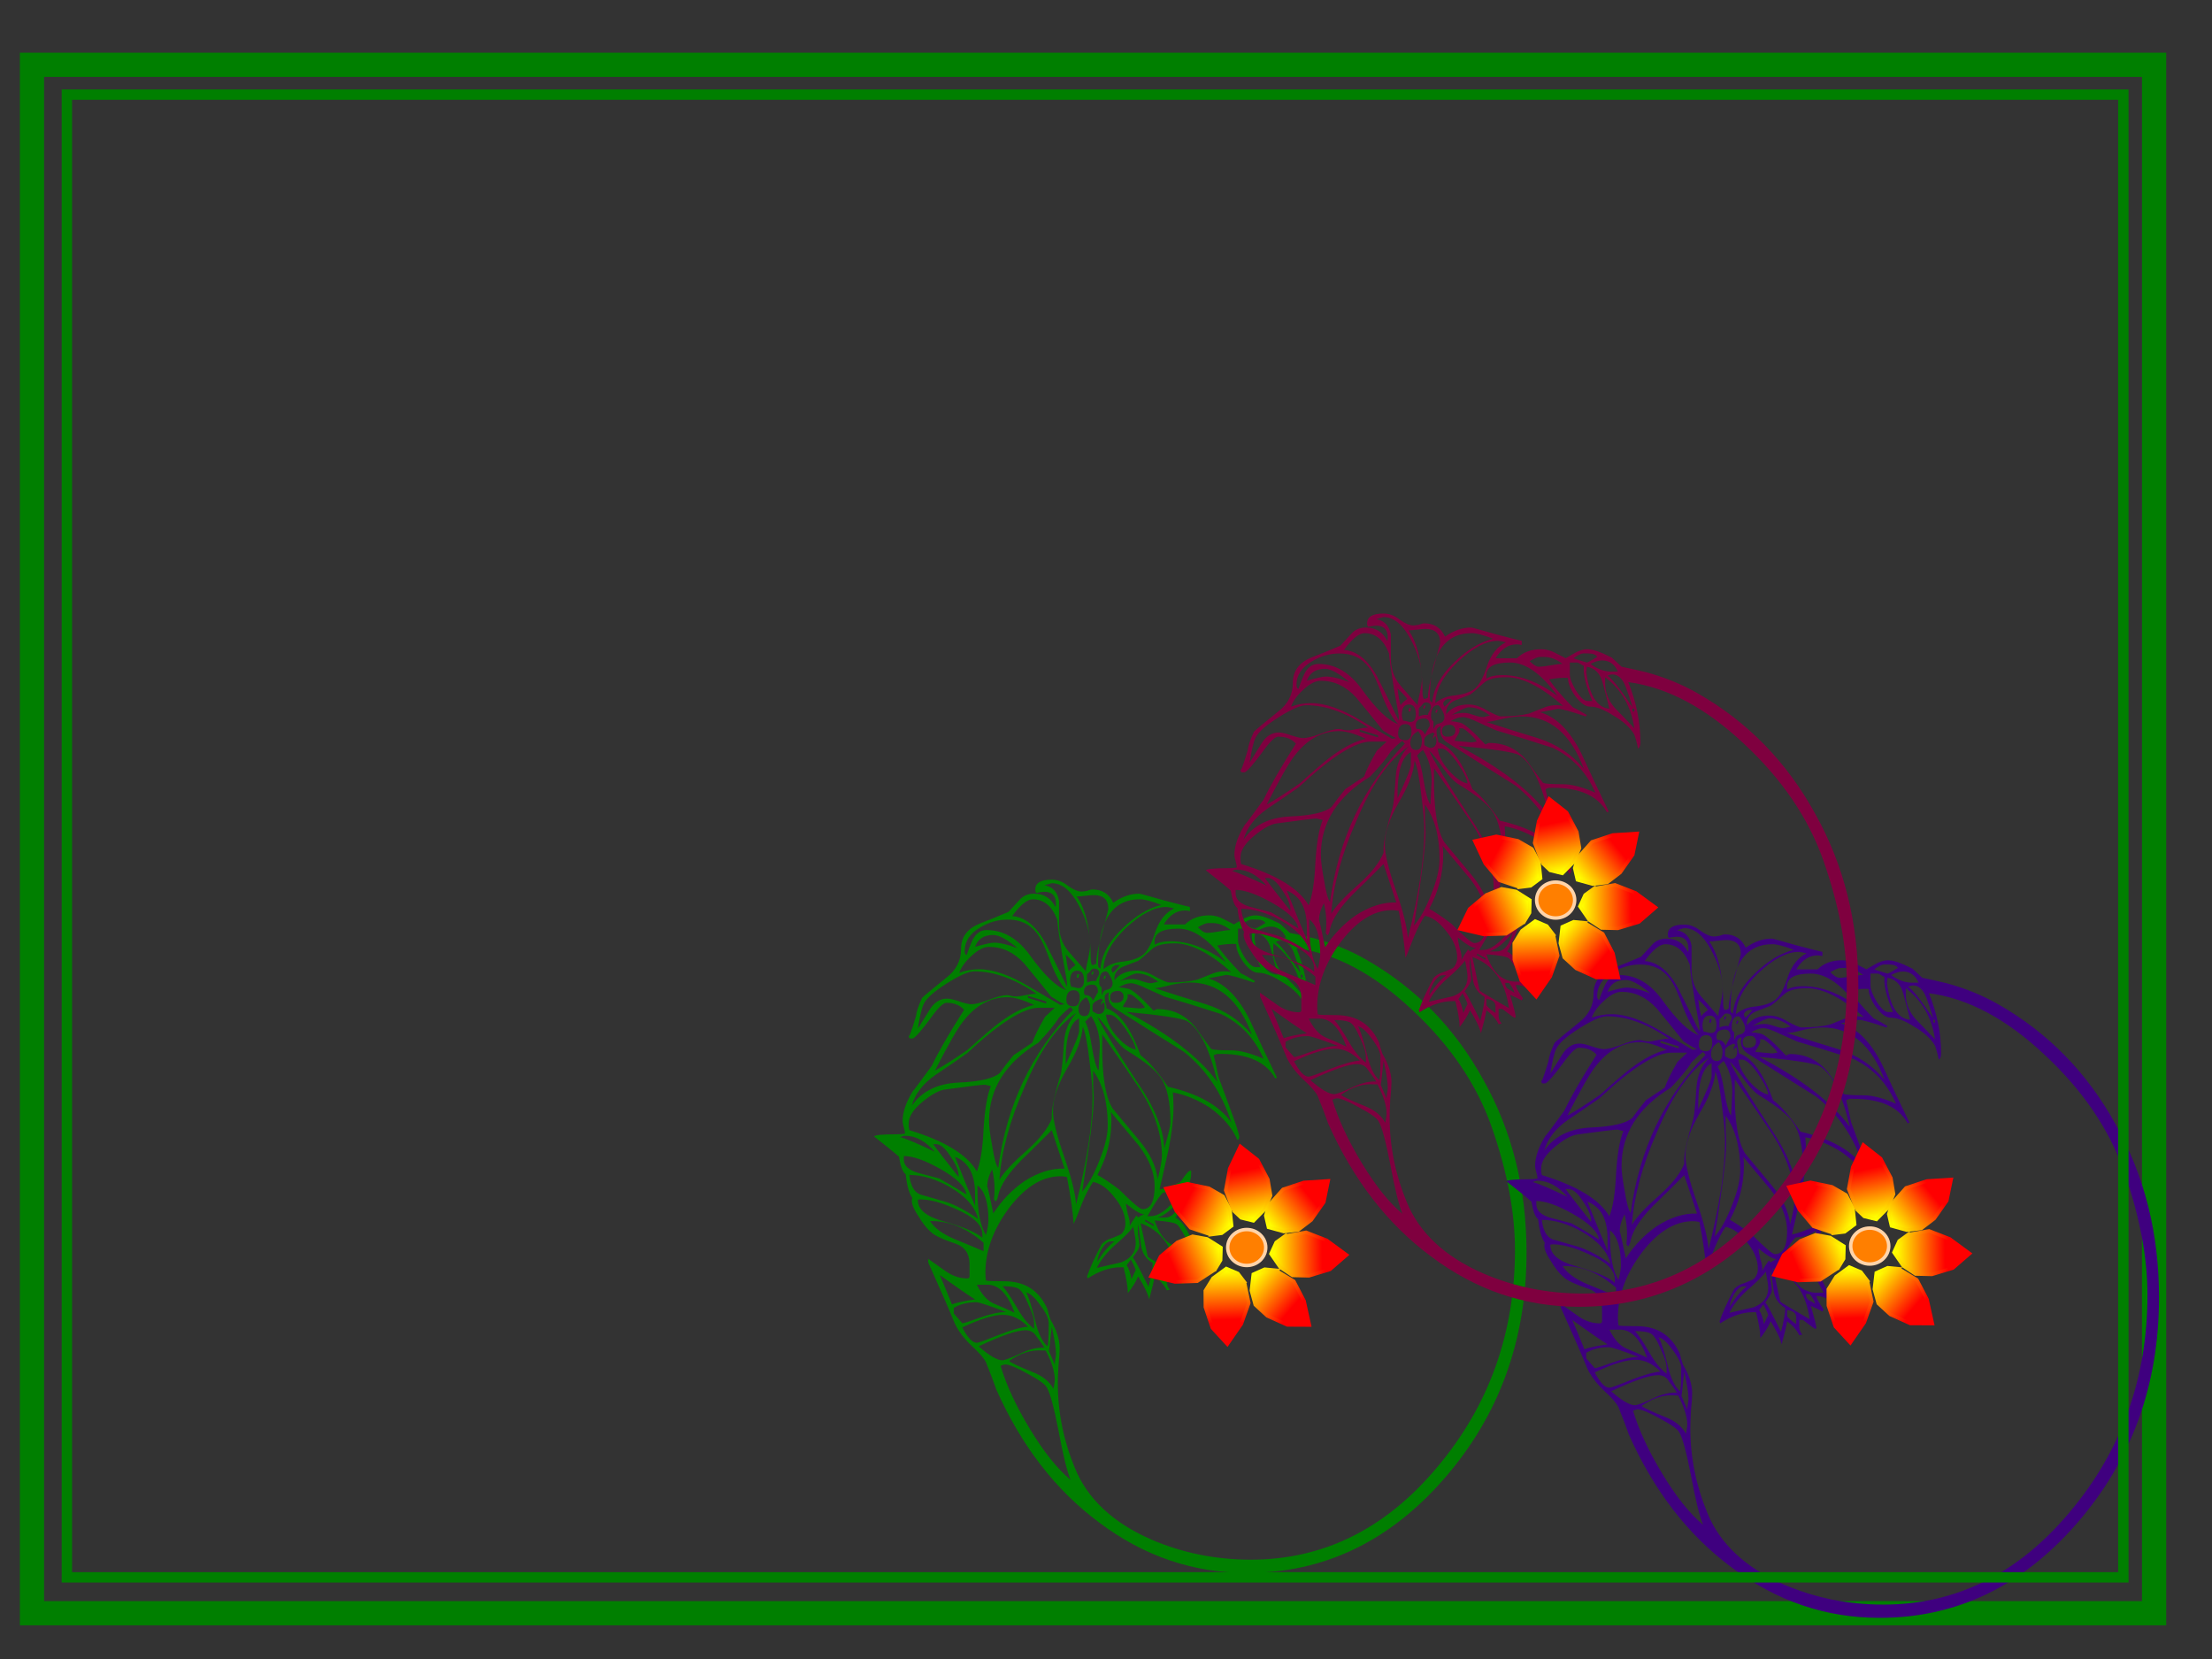 <?xml version="1.0"?><svg width="640" height="480" xmlns="http://www.w3.org/2000/svg">
 <rect width="100%" height="100%" fill="#333333" stroke="none"/>
 <title>frame</title>
 <defs>
  <linearGradient y2="0.477" x2="0.035" y1="0.473" x1="0.676" id="svg_25">
   <stop stop-color="#ff0000" offset="0"/>
   <stop stop-color="#ffff00" offset="1"/>
  </linearGradient>
  <linearGradient y2="0.52" x2="0.008" y1="0.527" x1="0.723" id="svg_28">
   <stop stop-color="#ff0000" offset="0"/>
   <stop stop-color="#ffff00" offset="1"/>
  </linearGradient>
 </defs>
 <g>
  <title>Layer 1</title>
  <ellipse id="svg_9" cy="432.4" cx="55.8" stroke-linecap="null" stroke-linejoin="null" stroke-dasharray="null" stroke="#007f00" fill="#d4ffaa"/>
  <g id="svg_55">
   <rect stroke="#007f00" id="svg_4" height="448" width="614" y="18.75" x="9.25" stroke-dasharray="null" stroke-width="7" fill="none"/>
   <g id="svg_3">
    <path fill="#007f00" stroke-width="1px" d="m441.671,362.396c-0,25.368 -7.925,47.159 -23.776,65.375c-15.851,18.216 -34.871,27.324 -57.062,27.324c-15.616,-0 -29.881,-4.858 -42.796,-14.573c-12.563,-9.31 -22.484,-22.129 -29.764,-38.456c-0.587,-1.754 -1.585,-4.385 -2.994,-7.894c-0.587,-1.214 -1.996,-2.834 -4.227,-4.858c-2.113,-2.024 -3.698,-4.115 -4.755,-6.274c-1.644,-4.048 -4.227,-9.985 -7.749,-17.811l0,-1.012c1.761,1.214 3.581,2.496 5.46,3.846c1.879,1.214 3.816,1.822 5.812,1.822c0.47,0 0.704,-0.202 0.704,-0.607c-0,-0.54 -0,-1.417 0,-2.631l0,-0.81c-0,-2.968 -1.233,-4.925 -3.698,-5.87c-3.992,-1.349 -6.458,-2.496 -7.397,-3.441c-1.292,-1.079 -2.524,-2.631 -3.698,-4.655c-1.644,-2.429 -2.231,-4.183 -1.761,-5.262c-0.939,-1.349 -1.585,-3.643 -1.937,-6.882c-0.822,-0.54 -1.468,-2.226 -1.937,-5.06c-1.526,-1.349 -3.933,-3.306 -7.221,-5.87c0.352,-0.405 2.466,-0.607 6.34,-0.607c1.057,0 1.937,-0.067 2.642,-0.202c0,-0.405 -0.117,-1.012 -0.352,-1.822c-0.235,-0.81 -0.352,-1.417 -0.352,-1.822c0,-2.564 0.998,-5.465 2.994,-8.703c0.117,0 1.937,-2.429 5.46,-7.286c1.761,-3.778 4.873,-9.175 9.334,-16.192c-1.174,-1.349 -2.877,-2.024 -5.107,-2.024c-0.939,0 -2.466,1.484 -4.579,4.453c-2.466,3.373 -4.168,5.33 -5.107,5.87l-0.881,0c-0.235,-0.135 -0.352,-0.472 -0.352,-1.012c0,1.08 0.704,-0.742 2.113,-5.465c0.117,-1.214 0.704,-2.968 1.761,-5.262c0.352,-0.405 2.7,-2.361 7.045,-5.87c2.818,-2.159 4.227,-4.925 4.227,-8.298c-0,-3.373 1.761,-5.802 5.283,-7.286c2.818,-1.079 5.636,-2.226 8.454,-3.441c0.117,-0.135 1.174,-1.282 3.17,-3.441c1.057,-1.214 2.466,-1.821 4.227,-1.822c2.818,0 4.872,1.282 6.164,3.846c0.117,-0.135 0.176,-0.405 0.176,-0.81c-0,-3.103 -1.879,-4.183 -5.636,-3.238c-0.235,-0.135 -0.352,-0.472 -0.352,-1.012c-0,-1.889 1.585,-2.833 4.755,-2.834c1.644,0 3.229,0.607 4.755,1.822c1.526,1.08 2.818,1.619 3.875,1.619c0.352,0 0.88,-0.067 1.585,-0.202c0.704,-0.27 1.233,-0.405 1.585,-0.405c2.818,0 4.814,1.282 5.988,3.846c2.466,-1.754 4.99,-2.631 7.573,-2.631c0.235,0 2.7,0.675 7.397,2.024c4.696,1.215 7.103,1.822 7.221,1.822l0,1.214c-0.47,-0.135 -0.939,-0.202 -1.409,-0.202c-2.466,0 -4.52,1.349 -6.164,4.048l6.164,0c1.761,-1.754 4.109,-2.631 7.045,-2.631c1.526,0 3.111,0.472 4.755,1.417c1.644,0.81 2.407,1.215 2.29,1.214c-0,0 0.704,-0.405 2.113,-1.214c1.526,-0.944 2.935,-1.417 4.227,-1.417c1.526,0 3.874,0.81 7.045,2.429c0.587,0.54 1.526,1.417 2.818,2.631c1.996,0.405 4.403,0.945 7.221,1.619c5.401,1.484 10.332,3.508 14.794,6.072c14.441,8.231 25.772,19.835 33.99,34.813c8.336,14.843 12.504,31.507 12.504,49.993m-69.566,-91.08c-0.939,-2.159 -2.466,-3.238 -4.579,-3.238c-0.939,0 -2.055,0.337 -3.346,1.012c2.113,1.619 4.344,2.361 6.692,2.226l1.233,0m4.227,10.322c-0.587,-2.024 -1.233,-3.98 -1.937,-5.87c-0.939,-2.429 -2.231,-3.643 -3.875,-3.643c-0.47,0 -0.939,0.135 -1.409,0.405c1.174,0.675 3.581,3.711 7.221,9.108m0.528,1.214l0,-0.81l-0.528,0l0,0.81l0.528,0m-10.743,-15.787c-0.352,-0.675 -1.233,-1.012 -2.642,-1.012l-1.409,0c-0.587,0 -1.526,0.472 -2.818,1.417c2.466,0.81 3.757,1.215 3.875,1.214c0.235,0 1.233,-0.54 2.994,-1.619m10.743,20.645c-0.939,-6.342 -3.757,-11.267 -8.454,-14.775l0,1.822c-0,2.564 0.939,4.925 2.818,7.084c1.996,2.024 3.874,3.981 5.636,5.87m-7.221,-5.667c-0.587,-2.429 -1.233,-4.925 -1.937,-7.489c-0.705,-2.699 -2.231,-4.25 -4.579,-4.655l-0.176,1.619c0.939,6.747 3.17,10.255 6.692,10.525m-4.931,-2.226c-1.879,-4.318 -2.701,-7.691 -2.466,-10.12c-1.057,-0.675 -1.703,-1.012 -1.937,-1.012l-2.113,0l0,3.441c-0,1.08 0.587,2.631 1.761,4.655c1.291,2.024 2.407,3.036 3.346,3.036l1.409,0m-8.63,-10.727c-1.761,-1.349 -3.522,-2.024 -5.284,-2.024l-1.233,0c-0.587,0 -1.585,0.405 -2.994,1.214c1.057,1.08 1.937,1.619 2.642,1.619c0.822,0 1.996,-0.135 3.522,-0.405c1.526,-0.27 2.642,-0.405 3.346,-0.405m-1.409,9.31c-4.697,-6.477 -9.276,-9.715 -13.737,-9.715c-4.579,0 -6.869,1.215 -6.869,3.643l0,1.012c1.057,-0.675 2.583,-1.012 4.579,-1.012c5.283,0 10.626,2.024 16.027,6.072m1.585,2.834c-6.34,-5.532 -11.8,-8.298 -16.379,-8.298c-3.17,0 -5.342,0.54 -6.516,1.619c-2.231,2.024 -3.581,3.171 -4.051,3.441c-1.409,0.54 -2.818,1.08 -4.227,1.619c-1.879,0.81 -2.759,2.092 -2.642,3.846l0,0.202c1.409,-1.889 3.581,-2.833 6.516,-2.834c1.644,0 3.464,0.607 5.46,1.822c1.996,1.08 3.287,1.619 3.875,1.619c3.17,0 5.87,-0.27 8.101,-0.81c1.409,-0.54 2.759,-1.079 4.051,-1.619c1.878,-0.809 3.816,-1.012 5.812,-0.607m5.988,18.216c-3.757,-10.12 -9.745,-15.18 -17.964,-15.18c-1.292,0 -2.994,0.203 -5.107,0.607c-2.583,0.675 -4.286,1.012 -5.107,1.012c4.931,1.619 9.862,3.171 14.794,4.655c5.518,1.754 9.98,4.723 13.385,8.906m-22.543,-36.634c-1.174,-0.27 -1.937,-0.405 -2.29,-0.405c-3.405,0 -7.28,2.024 -11.624,6.072c-4.227,4.048 -6.399,8.029 -6.516,11.942c1.644,-1.349 3.581,-2.091 5.812,-2.226c2.231,-0.27 4.051,-0.877 5.46,-1.822c1.409,-1.079 2.642,-3.306 3.698,-6.679c1.174,-3.373 2.994,-5.667 5.46,-6.882m-3.698,-1.012c-2.818,-1.079 -4.873,-1.619 -6.164,-1.619c-8.101,0 -12.152,6.342 -12.152,19.026c-0,0.54 0.235,0.877 0.704,1.012c0.352,-4.048 2.524,-7.961 6.516,-11.739c3.64,-3.508 7.338,-5.735 11.095,-6.679m29.587,44.528c-2.583,-5.937 -6.693,-10.255 -12.328,-12.954c-5.401,-1.754 -10.861,-3.441 -16.379,-5.06c-0.352,-0.135 -1.996,-0.877 -4.931,-2.226c-2.231,-1.079 -3.816,-1.619 -4.755,-1.619c-1.057,0 -2.231,0.405 -3.522,1.214c0.704,0 1.644,0.135 2.818,0.405c1.174,0.27 3.581,2.361 7.221,6.274c0.235,0 0.411,-0.067 0.528,-0.202c0.235,-0.135 0.47,-0.202 0.704,-0.202c4.462,0 8.101,1.754 10.919,5.262c1.526,2.159 3.053,4.251 4.579,6.274c0.587,0.27 2.524,0.405 5.812,0.405c2.465,0 5.577,0.81 9.334,2.429m-30.468,-22.264c-2.113,-1.619 -4.168,-2.429 -6.164,-2.429c-0.822,0 -2.466,0.742 -4.931,2.226c1.174,-0.405 2.407,-0.607 3.698,-0.607c0.587,0 1.468,0.203 2.642,0.607c1.174,0.405 2.055,0.607 2.642,0.607c0.235,0 0.587,-0.067 1.057,-0.202c0.47,-0.135 0.822,-0.202 1.057,-0.202m-14.442,-21.05c-0,-2.699 -1.409,-4.048 -4.227,-4.048c-0.47,0 -1.292,0.068 -2.466,0.202c-1.057,0.135 -1.879,0.203 -2.466,0.202c2.7,3.778 4.051,9.85 4.051,18.216c-0,0.54 0.117,1.08 0.352,1.619c0.47,0 0.881,-0.135 1.233,-0.405c-0,-1.889 0.587,-4.925 1.761,-9.108c1.174,-4.318 1.761,-6.544 1.761,-6.679m3.346,16.192l-1.233,0c-0.822,0.405 -1.233,0.877 -1.233,1.417l0.352,0.81c0.47,-0.27 1.174,-1.012 2.113,-2.226m7.221,12.346c-0.117,-0.405 -0.763,-1.147 -1.937,-2.226c-1.174,-1.079 -1.937,-1.619 -2.289,-1.619l-0.881,0l0.176,0.405c-0,0.54 -0.235,1.147 -0.704,1.822c-0.47,0.675 -0.705,1.147 -0.704,1.417c1.291,0.135 2.818,0.27 4.579,0.405l0.528,0l1.233,-0.202m20.958,21.454c-2.231,-9.58 -5.166,-15.45 -8.806,-17.609c-1.644,-0.809 -7.456,-1.687 -17.435,-2.631c12.211,6.342 20.958,13.089 26.241,20.24m-36.808,-39.468c-0,-3.778 -1.115,-7.691 -3.346,-11.739c-2.231,-4.183 -4.814,-6.274 -7.749,-6.274c-0.117,0 -0.822,0.203 -2.113,0.607c2.348,0.405 3.757,1.889 4.227,4.453c-0,0 -0,2.294 0,6.882c-0,2.969 0.881,5.532 2.642,7.691c3.17,3.643 4.872,5.6 5.107,5.87c-0,-0.54 0.235,-1.821 0.704,-3.846c0.352,-1.619 0.528,-2.833 0.528,-3.643m6.516,10.93c-0,-0.54 -0.235,-1.214 -0.704,-2.024c-0.47,-0.944 -0.881,-1.417 -1.233,-1.417c-1.292,0 -1.937,1.08 -1.937,3.238c-0,0.675 0.235,1.147 0.704,1.417c-0,0.135 -0,0.742 0,1.822l0.176,0.405c0.117,-0.944 0.646,-1.484 1.585,-1.619c0.939,-0.27 1.409,-0.877 1.409,-1.822m3.17,3.846c-0,-0.54 -0.176,-0.944 -0.528,-1.214c-0.235,-0.27 -0.587,-0.405 -1.057,-0.405c-1.526,0 -2.29,0.607 -2.29,1.822c-0,1.08 0.528,1.619 1.585,1.619c1.526,0 2.289,-0.607 2.29,-1.822m31.173,36.432c-2.701,-8.501 -7.28,-15.315 -13.737,-20.442c-6.692,-4.183 -13.326,-8.366 -19.901,-12.549c-1.644,-1.079 -2.231,-2.631 -1.761,-4.655c-0.822,0.27 -1.233,0.742 -1.233,1.417c-0,0.27 0.059,0.81 0.176,1.619c0.235,0.675 0.352,1.215 0.352,1.619c3.757,1.215 7.045,5.735 9.863,13.561c2.113,1.484 4.755,4.52 7.925,9.108c8.806,2.024 14.911,5.465 18.316,10.322m-38.217,-43.111c-0,-0.944 -0.528,-1.417 -1.585,-1.417c-0.352,0 -0.705,0.27 -1.057,0.81c-0.352,0.405 -0.646,0.675 -0.881,0.81l0,2.429c0.939,-0.405 1.82,-0.54 2.642,-0.405c-0,-0.27 0.117,-0.607 0.352,-1.012c0.352,-0.54 0.528,-0.944 0.528,-1.214m-6.869,-2.429c-0.587,-0.809 -1.526,-1.821 -2.818,-3.036c0.235,2.159 0.528,3.778 0.881,4.858c0.352,-0.54 0.998,-1.147 1.937,-1.822m6.516,7.894c-0,-1.484 -0.528,-2.226 -1.585,-2.226c-1.644,0 -2.466,0.675 -2.466,2.024c-0,0.54 0.117,0.877 0.352,1.012l0.176,0c0.939,0 1.644,0.54 2.113,1.619c0.939,-1.754 1.409,-2.564 1.409,-2.429m-4.051,-3.441c-0,-1.889 -0.646,-2.833 -1.937,-2.834c-1.409,0 -2.113,1.012 -2.113,3.036c-0,0.405 0.117,0.945 0.352,1.619c0.235,0 0.587,0.068 1.057,0.202c0.47,0.135 0.822,0.203 1.057,0.202c1.057,0 1.585,-0.742 1.585,-2.226m5.988,7.489c-0,-0.54 -0.117,-0.944 -0.352,-1.214l-0.704,0.81c-0,-0.54 0.176,-1.012 0.528,-1.417l-0.528,-0.405c-1.644,0.675 -2.466,1.349 -2.466,2.024l0,1.619c0.822,0.54 1.409,0.81 1.761,0.81c1.174,0 1.761,-0.742 1.761,-2.226m8.982,12.549c-0.117,-1.349 -1.115,-3.373 -2.994,-6.072c-1.879,-2.699 -3.405,-4.048 -4.579,-4.048l-1.057,0c0.235,2.024 1.291,4.116 3.17,6.274c1.879,2.159 3.698,3.441 5.46,3.846m-19.901,-18.216l0,-1.214c-0,-0.405 -0.47,-3.103 -1.409,-8.096c-0.822,-5.127 -1.292,-8.501 -1.409,-10.12c-1.526,-3.913 -3.875,-5.869 -7.045,-5.87c-1.644,0 -3.64,1.619 -5.988,4.858c3.757,0.27 6.986,2.901 9.686,7.894c2.113,4.183 4.168,8.366 6.164,12.549m6.692,5.667c-0,-0.809 -0.352,-1.687 -1.057,-2.631c-1.526,0.81 -2.29,1.957 -2.289,3.441c-0,1.349 0.587,2.024 1.761,2.024c1.057,0 1.585,-0.944 1.585,-2.834m-2.994,-2.631c-0,-1.349 -0.587,-2.024 -1.761,-2.024c-1.409,0 -2.113,0.945 -2.113,2.834c-0,1.215 0.704,1.822 2.113,1.822c1.174,0 1.761,-0.877 1.761,-2.631m26.241,36.23c-0,-5.937 -0.939,-10.255 -2.818,-12.954c-1.292,-2.024 -4.462,-4.588 -9.51,-7.691c-1.409,-0.809 -2.994,-2.429 -4.755,-4.858c-1.761,-2.564 -3.111,-4.25 -4.051,-5.06c1.174,2.699 5.049,9.041 11.624,19.026c4.931,7.152 7.514,13.493 7.749,19.026c1.174,-4.048 1.761,-6.544 1.761,-7.489m-20.429,-21.859c-0,-3.373 -0.822,-6.342 -2.466,-8.906c-0.47,0.27 -1.057,0.81 -1.761,1.619c0.704,1.215 1.35,3.643 1.937,7.286c0.587,3.643 1.233,5.937 1.937,6.882c0.235,-4.588 0.352,-6.881 0.352,-6.882m-9.686,-16.394c-1.409,-1.349 -2.877,-3.913 -4.403,-7.691c-1.526,-4.318 -2.877,-7.219 -4.051,-8.703c-1.996,-2.699 -4.814,-4.048 -8.454,-4.048c-2.818,0 -5.46,0.742 -7.925,2.226c-3.053,1.754 -4.579,4.048 -4.579,6.882c-0,0.54 0.176,0.945 0.528,1.214c0.47,-1.349 0.998,-2.699 1.585,-4.048c0.939,-2.159 2.348,-3.238 4.227,-3.238c4.931,0 9.158,2.496 12.68,7.489c4.109,5.667 7.573,8.973 10.391,9.918m-14.089,-12.144c-3.053,-2.564 -5.401,-3.845 -7.045,-3.846c-2.7,0 -4.462,1.147 -5.283,3.441c2.818,-0.809 4.638,-1.214 5.46,-1.214c1.761,0 4.051,0.54 6.869,1.619m41.74,59.91c-0,-5.937 -2.055,-12.211 -6.164,-18.823c-3.64,-5.397 -7.338,-10.795 -11.095,-16.192l0,2.429c-0.117,9.311 0.88,15.652 2.994,19.026c0.117,0.135 2.7,3.239 7.749,9.31c3.053,3.643 4.814,7.354 5.284,11.132c0.822,-3.103 1.233,-5.397 1.233,-6.882m-33.462,-43.921l0,-0.607l-5.284,-1.619l0,0.607l5.284,1.619m9.51,7.894l0,-3.643c-2.7,1.349 -3.992,5.802 -3.875,13.358c2.583,-5.532 3.874,-8.771 3.875,-9.715m-4.227,-7.691c-0.939,-0.405 -2.231,-1.147 -3.875,-2.226c-2.583,-3.238 -5.166,-6.409 -7.749,-9.513c-2.935,-3.238 -6.34,-4.857 -10.215,-4.858c-1.526,0 -3.229,0.877 -5.107,2.631c-1.761,1.619 -2.935,3.239 -3.522,4.858c1.879,-0.675 3.816,-1.012 5.812,-1.012c4.109,0 9.041,1.754 14.794,5.262c5.753,3.373 8.63,5.06 8.63,5.06c-0,0 0.411,-0.067 1.233,-0.202m130.326,71.042c-0,-10.795 -2.231,-22.601 -6.692,-35.42c-4.344,-12.414 -12.035,-23.748 -23.071,-34.003c-11.037,-10.39 -22.191,-16.327 -33.462,-17.811c2.348,5.802 3.522,11.604 3.522,17.406c-0,0.945 -0.235,1.552 -0.704,1.822c-0.118,-0.944 -0.47,-2.294 -1.057,-4.048c-1.174,-2.024 -3.17,-3.845 -5.988,-5.465c-2.701,-1.754 -4.99,-2.631 -6.869,-2.631c-1.292,0 -2.701,-1.012 -4.227,-3.036c-1.409,-2.024 -2.113,-3.778 -2.113,-5.262c-1.292,-0.135 -3.111,0 -5.46,0.405c1.291,2.024 3.581,4.723 6.869,8.096c0.939,0.405 2.289,1.147 4.051,2.226l-0.352,0.405c-4.344,-1.484 -7.045,-2.226 -8.101,-2.226c0.235,0 -1.468,0.337 -5.107,1.012c4.696,1.349 8.688,5.33 11.976,11.942c2.583,5.667 5.225,11.267 7.925,16.799l-0.528,0.202c-2.583,-4.723 -7.808,-7.084 -15.674,-7.084c-0.235,0 -0.587,0 -1.057,0c-0.47,0.135 -0.822,0.27 -1.057,0.405c0.352,1.349 0.822,3.441 1.409,6.274c0.235,0.675 1.35,3.711 3.346,9.108c1.761,4.723 2.642,7.489 2.642,8.298c-0,0.405 -0.176,0.675 -0.528,0.81c-1.526,-3.508 -4.168,-6.612 -7.925,-9.31c-3.522,-2.294 -7.103,-3.778 -10.743,-4.453c0.117,1.349 0.176,2.834 0.176,4.453c-0,3.238 -0.47,7.219 -1.409,11.942c-1.644,7.421 -2.524,11.334 -2.642,11.739c1.409,-0.27 3.346,-0.944 5.812,-2.024c0.235,-0.135 0.704,-0.742 1.409,-1.822c0.822,-1.079 1.35,-1.619 1.585,-1.619c0.117,0 0.235,0 0.352,0l0,1.012c-0,1.214 -0.587,3.373 -1.761,6.477c-1.057,2.969 -1.996,4.993 -2.818,6.072c1.409,0.675 2.7,2.226 3.875,4.655c1.644,3.373 2.7,5.33 3.17,5.87l-0.352,0.405c-1.879,-0.944 -3.288,-1.349 -4.227,-1.214c0.235,0.945 0.939,2.226 2.113,3.846l-0.352,0.607c-0.705,-0.405 -1.82,-0.944 -3.346,-1.619c1.057,3.643 1.585,5.735 1.585,6.274c-0,0.135 -0.059,0.27 -0.176,0.405c-0.235,0 -1.468,-0.877 -3.698,-2.631l-1.057,0l0,2.024c-0,0.81 0.293,1.552 0.881,2.226l-0.881,0.202c-0.705,-1.484 -1.879,-2.834 -3.522,-4.048c-0.235,1.484 -0.763,3.711 -1.585,6.679c-0.352,-1.619 -1.409,-3.846 -3.17,-6.679c-0.705,1.619 -1.703,3.238 -2.994,4.858c-0,-1.754 -0.411,-4.25 -1.233,-7.489l-0.881,0c-3.053,0 -6.223,1.08 -9.51,3.238l-0.176,-0.607c0.822,-2.429 2.231,-5.532 4.227,-9.31c0.704,-0.81 1.761,-1.417 3.17,-1.822c1.409,-0.54 2.289,-0.944 2.642,-1.214c0.704,-0.81 1.057,-1.754 1.057,-2.834c-0,-2.564 -1.057,-5.127 -3.17,-7.691c-1.996,-2.564 -4.051,-4.048 -6.164,-4.453c-1.057,1.484 -2.113,3.508 -3.17,6.072c-1.292,3.373 -2.113,5.397 -2.466,6.072c-0.235,-3.508 -0.881,-8.028 -1.937,-13.561l-1.233,-0.202c-5.401,-0.27 -10.508,2.699 -15.322,8.906c-4.696,6.207 -7.045,12.549 -7.045,19.026c-0,0.81 0.059,1.552 0.176,2.226c0.47,0.135 2.231,0.202 5.283,0.202c5.988,0 10.156,2.699 12.504,8.096c0.117,0.675 0.411,1.687 0.881,3.036c1.761,2.969 2.642,5.735 2.642,8.298c-0,1.079 -0.117,2.766 -0.352,5.06c-0.117,2.294 -0.176,3.981 -0.176,5.06c-0,8.366 1.644,16.529 4.931,24.49c3.64,8.906 10.978,15.787 22.015,20.645c9.041,3.913 18.668,5.87 28.883,5.87c21.016,-0 38.98,-8.906 53.892,-26.717c15.028,-17.811 22.543,-38.793 22.543,-62.947m-95.807,-18.621c-1.879,1.349 -3.816,2.024 -5.812,2.024c-0.352,0 -1.174,1.012 -2.466,3.036c-1.409,2.429 -2.172,3.711 -2.289,3.846l0.881,0c1.761,0 3.64,-1.012 5.636,-3.036c2.113,-2.024 3.464,-3.98 4.051,-5.87m-0.881,3.846c-2.348,2.969 -4.579,4.79 -6.692,5.465l2.113,0c2.113,0 3.64,-1.822 4.579,-5.465m-7.573,-3.643c-0,-3.778 -1.526,-7.691 -4.579,-11.739c-2.7,-3.238 -5.401,-6.477 -8.101,-9.715c0.117,0.81 0.176,1.619 0.176,2.429c-0,5.532 -1.35,10.795 -4.051,15.787c1.526,0.81 3.64,2.227 6.34,4.25c3.757,3.778 5.988,5.667 6.692,5.667c2.348,0 3.522,-2.226 3.522,-6.679m-13.561,-17.609c-0,-6.612 -1.409,-11.874 -4.227,-15.787c-0,0.81 -0,2.159 0,4.048c0.117,1.754 0.176,3.104 0.176,4.048c-0,3.778 -1.115,12.751 -3.346,26.919c1.761,-2.024 3.405,-4.992 4.931,-8.906c1.644,-4.048 2.466,-7.489 2.466,-10.322m-20.606,-38.051c-6.34,-4.318 -12.328,-6.477 -17.964,-6.477c-1.644,0 -4.286,1.147 -7.925,3.441c-3.64,2.294 -5.871,4.251 -6.692,5.87c-0.587,1.08 -1.174,3.508 -1.761,7.286c1.174,-1.889 2.348,-3.778 3.522,-5.667c1.292,-2.024 2.935,-3.036 4.931,-3.036c0.822,0 1.996,0.27 3.522,0.81c1.644,0.54 2.818,0.81 3.522,0.81c1.057,0 2.7,-0.405 4.931,-1.214c2.348,-0.944 4.168,-1.417 5.46,-1.417c0.235,0 0.587,0.068 1.057,0.202c0.587,0.135 1.057,0.203 1.409,0.202c0.587,0 1.526,-0.135 2.818,-0.405c1.291,-0.27 2.348,-0.405 3.17,-0.405m16.203,29.955c-0,-2.429 -0.294,-5.937 -0.881,-10.525c-0.587,-5.127 -1.233,-8.433 -1.937,-9.918c-0.235,3.373 -1.761,7.421 -4.579,12.144c-2.7,4.723 -4.051,8.771 -4.051,12.144c-0,2.699 1.057,7.084 3.17,13.156c2.113,6.072 3.287,10.727 3.522,13.966c3.17,-12.684 4.755,-23.006 4.755,-30.967m28.531,43.516c-2.113,-4.048 -3.464,-6.274 -4.051,-6.679c-0.587,-0.54 -2.759,-0.944 -6.516,-1.214c1.878,5.667 5.049,8.298 9.51,7.894l1.057,0m-2.466,3.238c-0.235,-0.944 -0.763,-1.889 -1.585,-2.834l-1.057,0l0,0.202c-0,0.675 0.293,1.214 0.881,1.619c0.587,0.27 1.174,0.607 1.761,1.012m-8.277,-9.918l-2.466,-1.417l-0.176,0.405l2.466,1.417l0.176,-0.405m-34.695,-63.554c-3.17,-1.484 -5.753,-2.226 -7.749,-2.226c-4.931,0 -9.217,2.361 -12.856,7.084c-1.526,1.889 -4.227,6.612 -8.101,14.168c2.231,-1.214 5.401,-3.238 9.51,-6.072c4.344,-3.913 7.338,-6.477 8.982,-7.691c3.757,-2.833 7.162,-4.588 10.215,-5.262m11.271,1.417l-0.704,-0.81c-0.822,0.54 -1.937,1.552 -3.346,3.036c-1.174,1.889 -3.17,4.318 -5.988,7.286c-9.51,5.802 -14.265,13.359 -14.265,22.669c-0,1.619 0.293,3.981 0.881,7.084c0.587,3.643 1.174,5.802 1.761,6.477c2.466,-18.216 9.686,-33.463 21.662,-45.742m1.057,0.81c-5.636,3.778 -10.684,10.997 -15.146,21.657c-4.227,9.58 -6.634,18.486 -7.221,26.717c1.291,-2.159 3.933,-4.992 7.925,-8.501c3.64,-3.238 6.047,-6.274 7.221,-9.108l0,-1.214c-0,-2.024 0.881,-6.004 2.642,-11.942c0.235,-0.675 0.528,-3.643 0.881,-8.906c0.235,-3.508 1.468,-6.409 3.698,-8.703m19.549,58.291l-0.176,0c-0.939,0 -2.642,-1.012 -5.107,-3.036c-0,0.54 0.176,1.552 0.528,3.036c0.47,1.349 0.646,2.496 0.528,3.441c0.352,-0.675 0.998,-1.687 1.937,-3.036l0.528,0.607c0.235,-0.27 0.822,-0.607 1.761,-1.012m9.51,17.406c-1.057,-7.691 -4.579,-12.616 -10.567,-14.775c1.291,6.207 1.996,9.445 2.113,9.715c0.235,0.27 3.053,1.957 8.454,5.06m-35.399,-77.115l-4.579,0c-4.462,0 -11.389,4.385 -20.782,13.156c-3.053,2.159 -6.105,4.251 -9.158,6.274c-3.64,2.564 -5.929,5.532 -6.869,8.906c2.935,-4.183 7.456,-6.409 13.561,-6.679c6.223,-0.27 10.215,-1.214 11.976,-2.834c0.822,-1.214 2.113,-2.901 3.875,-5.06c1.644,-1.079 3.464,-2.294 5.46,-3.643c0.587,-1.754 1.82,-4.25 3.698,-7.489c0.587,-0.54 1.526,-1.417 2.818,-2.631m31.525,78.531l0,-1.822c-0,-1.349 -0.881,-2.091 -2.642,-2.226l0,1.822c0.704,0.81 1.585,1.552 2.642,2.226m-3.17,-4.655c-1.879,-1.079 -2.994,-2.699 -3.346,-4.858c-0.352,-2.294 -0.646,-4.52 -0.881,-6.679l0,0.81c-0.117,0.675 -0.117,1.619 0,2.834c0.235,1.214 0.352,2.092 0.352,2.631c-0,0.675 -0.352,1.484 -1.057,2.429c-0.587,0.81 -0.881,1.282 -0.881,1.417c-0,-0.675 1.526,2.092 4.579,8.298c0.822,-3.238 1.233,-5.532 1.233,-6.882m-4.931,-5.87c-0,-0.675 -0.235,-2.226 -0.704,-4.655c-0.822,1.214 -2.642,3.036 -5.46,5.465c-2.348,2.159 -4.051,4.318 -5.107,6.477c2.348,-0.54 4.696,-1.079 7.045,-1.619c2.818,-1.079 4.227,-2.968 4.227,-5.667m0,8.096c-0,-0.405 -0.47,-1.484 -1.409,-3.238l-1.233,1.619c0.587,0.81 1.057,2.159 1.409,4.048c0.822,-1.889 1.233,-2.699 1.233,-2.429m-6.164,-8.501l-1.057,0c-0.822,0 -1.703,0.742 -2.642,2.226c-0.822,1.484 -1.233,2.699 -1.233,3.643c1.526,-2.564 3.17,-4.52 4.931,-5.87m-14.442,-21.05c-0.822,-2.429 -2.055,-6.139 -3.698,-11.132c-2.935,2.969 -5.871,5.87 -8.806,8.703c-3.757,3.778 -5.988,7.152 -6.692,10.12c-0.117,0.81 -0.352,1.417 -0.704,1.822l-0.528,-0.607c0.117,-0.944 0.176,-1.956 0.176,-3.036c-0,-1.889 -0.235,-3.778 -0.704,-5.667c-0.939,1.754 -1.409,3.441 -1.409,5.06c-0,-0.54 0.587,2.024 1.761,7.691c2.466,-3.778 5.46,-6.882 8.982,-9.31c3.992,-2.564 7.866,-3.778 11.624,-3.643m-21.31,-23.883c-1.174,-0.27 -1.761,-0.405 -1.761,-0.405c-0.822,0 -4.696,0.472 -11.624,1.417c-1.761,0.27 -3.933,1.484 -6.516,3.643c-2.583,2.159 -3.875,4.183 -3.875,6.072c0,0.27 0,0.607 0,1.012c0.117,0.54 0.176,0.877 0.176,1.012c10.215,3.104 16.731,7.084 19.549,11.942c1.057,-2.699 1.702,-6.814 1.937,-12.346c0.352,-5.667 1.057,-9.783 2.113,-12.346m-4.579,34.61l0,-3.441c-0,-5.667 -1.937,-9.243 -5.812,-10.727c2.466,6.207 4.403,10.93 5.812,14.168m-4.755,-8.298c0.117,-1.484 -0.646,-3.441 -2.29,-5.87c-1.526,-2.429 -2.935,-3.643 -4.227,-3.643l-0.881,0c1.292,1.754 3.757,4.925 7.397,9.513m8.63,12.549c-0,-5.127 -1.057,-8.501 -3.17,-10.12l0,1.619c-0,5.937 0.822,10.188 2.466,12.751c0.47,-1.889 0.704,-3.306 0.704,-4.25m-15.498,-19.835c-2.7,-3.103 -5.577,-4.655 -8.63,-4.655c-0.352,0 -0.822,0.135 -1.409,0.405c1.644,0.405 4.99,1.822 10.039,4.25m9.158,12.346c-0.352,-2.294 -2.935,-4.79 -7.749,-7.489c-4.344,-2.429 -7.808,-3.643 -10.391,-3.643l0,1.012c0,1.754 1.35,3.036 4.051,3.846c1.996,0.54 4.051,1.08 6.164,1.619c1.761,0.945 4.403,2.496 7.925,4.655m3.346,7.084c-0.822,-3.508 -3.581,-6.612 -8.277,-9.31c-4.109,-2.294 -7.984,-3.441 -11.624,-3.441c0.352,3.104 1.409,4.993 3.17,5.667c1.879,0.54 3.757,1.08 5.636,1.619c3.405,0.81 7.103,2.631 11.095,5.465m1.233,5.465l0,-1.012c-0,-2.699 -2.524,-5.127 -7.573,-7.286c-4.109,-1.889 -7.573,-2.834 -10.391,-2.834c-0.47,0 -0.704,0.068 -0.704,0.202c-0,2.699 2.407,4.723 7.221,6.072c6.105,1.754 9.921,3.373 11.448,4.858m19.197,24.693c-0,-1.349 -0.822,-3.103 -2.466,-5.262c-1.526,-2.159 -2.877,-3.373 -4.051,-3.643c0.704,1.214 1.585,3.981 2.642,8.298c0.822,3.508 1.996,5.937 3.522,7.286c0.235,-0.54 0.352,-2.766 0.352,-6.679m2.113,8.906c-0,-1.619 -0.411,-4.25 -1.233,-7.894c-0.587,5.802 -0.881,8.096 -0.881,6.882c-0,0 0.587,1.349 1.761,4.048c-0,-0.405 0.059,-0.945 0.176,-1.619c0.117,-0.675 0.176,-1.147 0.176,-1.417m-20.958,-29.753l0,-2.429c-4.931,-4.318 -10.097,-6.409 -15.498,-6.274c1.292,2.024 3.698,3.778 7.221,5.262c2.7,1.08 5.46,2.226 8.277,3.441m14.618,22.466l0,-1.822c-0,-1.214 -0.587,-3.036 -1.761,-5.465c-1.057,-2.564 -2.055,-4.048 -2.994,-4.453c-0.939,-0.405 -2.407,-0.607 -4.403,-0.607c0.939,0.945 2.348,3.036 4.227,6.274c1.526,2.699 3.17,4.723 4.931,6.072m-5.636,-4.655c-1.996,-5.397 -4.579,-8.096 -7.749,-8.096l-3.17,0c1.409,2.834 3.053,4.655 4.931,5.465c1.996,0.81 3.992,1.687 5.988,2.631m8.63,10.12c-0.705,-1.079 -1.468,-2.159 -2.29,-3.238c-0.704,-1.214 -1.761,-1.822 -3.17,-1.822c-2.466,0 -6.986,1.552 -13.561,4.655c3.053,2.699 5.342,4.048 6.869,4.048c0.587,0 2.231,-0.607 4.931,-1.822c2.7,-1.349 5.107,-1.957 7.221,-1.822m2.994,9.31c-0,-2.294 -0.881,-5.127 -2.642,-8.501l-0.881,0c-3.288,-0.27 -6.516,0.742 -9.686,3.036c0.587,0.54 2.877,1.619 6.869,3.238c2.818,1.079 4.814,2.699 5.988,4.858c-0,-0.27 0.059,-0.675 0.176,-1.214c0.117,-0.675 0.176,-1.147 0.176,-1.417m-7.749,-15.382c-2.231,-2.294 -4.638,-3.441 -7.221,-3.441c-2.7,0 -6.634,1.214 -11.8,3.643c1.526,2.969 2.935,4.453 4.227,4.453c0.47,0 2.524,-0.742 6.164,-2.226c3.757,-1.484 6.634,-2.294 8.63,-2.429m-6.34,-4.25c-4.931,-1.889 -7.808,-2.834 -8.63,-2.834c-2.466,0 -4.638,0.54 -6.516,1.619l0,1.619c1.644,1.889 2.466,2.834 2.466,2.834c0.47,0 2.172,-0.54 5.107,-1.619c3.053,-1.079 5.577,-1.619 7.573,-1.619m-8.982,-3.643c-2.348,-1.484 -5.753,-3.846 -10.215,-7.084c0.822,1.889 1.996,4.723 3.522,8.501c1.526,-0.54 3.757,-1.012 6.692,-1.417m27.65,52.219c-1.057,-2.564 -2.231,-7.354 -3.522,-14.37c-1.292,-6.612 -2.407,-10.727 -3.346,-12.346c-0.47,-0.945 -2.348,-2.294 -5.636,-4.048c-3.17,-1.754 -5.284,-2.631 -6.34,-2.631c-0.47,0 -0.939,0.135 -1.409,0.405c1.644,5.532 4.462,11.604 8.454,18.216c3.992,6.612 7.925,11.537 11.8,14.775m10.215,-145.728l-0.352,0.81l-0.352,-0.202l0.352,-0.81l0.352,0.202m-3.522,-1.214l-0.352,0.81l-0.352,-0.202l0.352,-0.81l0.352,0.202m-4.227,0.607l-0.176,1.012l-0.528,0l0.176,-1.012l0.528,0" id="text1307"/>
    <path id="svg_1" fill="#3f007f" stroke-width="1px" d="m624.671,375.396c-0,25.368 -7.925,47.159 -23.776,65.375c-15.851,18.216 -34.871,27.324 -57.062,27.324c-15.616,-0 -29.881,-4.858 -42.796,-14.573c-12.563,-9.31 -22.484,-22.129 -29.764,-38.456c-0.587,-1.754 -1.585,-4.385 -2.994,-7.894c-0.587,-1.214 -1.996,-2.834 -4.227,-4.858c-2.113,-2.024 -3.698,-4.115 -4.755,-6.274c-1.644,-4.048 -4.227,-9.985 -7.749,-17.811l0,-1.012c1.761,1.214 3.581,2.496 5.46,3.846c1.879,1.214 3.816,1.822 5.812,1.822c0.47,0 0.704,-0.202 0.704,-0.607c-0,-0.54 -0,-1.417 0,-2.631l0,-0.81c-0,-2.968 -1.233,-4.925 -3.698,-5.87c-3.992,-1.349 -6.458,-2.496 -7.397,-3.441c-1.292,-1.079 -2.524,-2.631 -3.698,-4.655c-1.644,-2.429 -2.231,-4.183 -1.761,-5.262c-0.939,-1.349 -1.585,-3.643 -1.937,-6.882c-0.822,-0.54 -1.468,-2.226 -1.937,-5.06c-1.526,-1.349 -3.933,-3.306 -7.221,-5.87c0.352,-0.405 2.466,-0.607 6.34,-0.607c1.057,0 1.937,-0.067 2.642,-0.202c-0,-0.405 -0.117,-1.012 -0.352,-1.822c-0.235,-0.81 -0.352,-1.417 -0.352,-1.822c-0,-2.564 0.998,-5.465 2.994,-8.703c0.117,0 1.937,-2.429 5.46,-7.286c1.761,-3.778 4.873,-9.175 9.334,-16.192c-1.174,-1.349 -2.877,-2.024 -5.107,-2.024c-0.939,0 -2.466,1.484 -4.579,4.453c-2.466,3.373 -4.168,5.33 -5.107,5.87l-0.881,0c-0.235,-0.135 -0.352,-0.472 -0.352,-1.012c0,1.08 0.704,-0.742 2.113,-5.465c0.117,-1.214 0.704,-2.968 1.761,-5.262c0.352,-0.405 2.7,-2.361 7.045,-5.87c2.818,-2.159 4.227,-4.925 4.227,-8.298c-0,-3.373 1.761,-5.802 5.283,-7.286c2.818,-1.079 5.636,-2.226 8.454,-3.441c0.117,-0.135 1.174,-1.282 3.17,-3.441c1.057,-1.214 2.466,-1.821 4.227,-1.822c2.818,0 4.872,1.282 6.164,3.846c0.117,-0.135 0.176,-0.405 0.176,-0.81c-0,-3.103 -1.879,-4.183 -5.636,-3.238c-0.235,-0.135 -0.352,-0.472 -0.352,-1.012c-0,-1.889 1.585,-2.833 4.755,-2.834c1.644,0 3.229,0.607 4.755,1.822c1.526,1.08 2.818,1.619 3.875,1.619c0.352,0 0.88,-0.067 1.585,-0.202c0.704,-0.27 1.233,-0.405 1.585,-0.405c2.818,0 4.814,1.282 5.988,3.846c2.466,-1.754 4.99,-2.631 7.573,-2.631c0.235,0 2.7,0.675 7.397,2.024c4.696,1.215 7.103,1.822 7.221,1.822l0,1.214c-0.47,-0.135 -0.939,-0.202 -1.409,-0.202c-2.466,0 -4.52,1.349 -6.164,4.048l6.164,0c1.761,-1.754 4.109,-2.631 7.045,-2.631c1.526,0 3.111,0.472 4.755,1.417c1.644,0.81 2.407,1.215 2.29,1.214c-0,0 0.704,-0.405 2.113,-1.214c1.526,-0.944 2.935,-1.417 4.227,-1.417c1.526,0 3.874,0.81 7.045,2.429c0.587,0.54 1.526,1.417 2.818,2.631c1.996,0.405 4.403,0.945 7.221,1.619c5.401,1.484 10.332,3.508 14.794,6.072c14.441,8.231 25.772,19.835 33.99,34.813c8.336,14.843 12.504,31.507 12.504,49.993m-69.566,-91.08c-0.939,-2.159 -2.466,-3.238 -4.579,-3.238c-0.939,0 -2.055,0.337 -3.346,1.012c2.113,1.619 4.344,2.361 6.692,2.226l1.233,0m4.227,10.322c-0.587,-2.024 -1.233,-3.98 -1.937,-5.87c-0.939,-2.429 -2.231,-3.643 -3.875,-3.643c-0.47,0 -0.939,0.135 -1.409,0.405c1.174,0.675 3.581,3.711 7.221,9.108m0.528,1.214l0,-0.81l-0.528,0l0,0.81l0.528,0m-10.743,-15.787c-0.352,-0.675 -1.233,-1.012 -2.642,-1.012l-1.409,0c-0.587,0 -1.526,0.472 -2.818,1.417c2.466,0.81 3.757,1.215 3.875,1.214c0.235,0 1.233,-0.54 2.994,-1.619m10.743,20.645c-0.939,-6.342 -3.757,-11.267 -8.454,-14.775l0,1.822c-0,2.564 0.939,4.925 2.818,7.084c1.996,2.024 3.874,3.981 5.636,5.87m-7.221,-5.667c-0.587,-2.429 -1.233,-4.925 -1.937,-7.489c-0.705,-2.699 -2.231,-4.25 -4.579,-4.655l-0.176,1.619c0.939,6.747 3.17,10.255 6.692,10.525m-4.931,-2.226c-1.879,-4.318 -2.701,-7.691 -2.466,-10.12c-1.057,-0.675 -1.703,-1.012 -1.937,-1.012l-2.113,0l0,3.441c-0,1.08 0.587,2.631 1.761,4.655c1.291,2.024 2.407,3.036 3.346,3.036l1.409,0m-8.63,-10.727c-1.761,-1.349 -3.522,-2.024 -5.284,-2.024l-1.233,0c-0.587,0 -1.585,0.405 -2.994,1.214c1.057,1.08 1.937,1.619 2.642,1.619c0.822,0 1.996,-0.135 3.522,-0.405c1.526,-0.27 2.642,-0.405 3.346,-0.405m-1.409,9.31c-4.697,-6.477 -9.276,-9.715 -13.737,-9.715c-4.579,0 -6.869,1.215 -6.869,3.643l0,1.012c1.057,-0.675 2.583,-1.012 4.579,-1.012c5.283,0 10.626,2.024 16.027,6.072m1.585,2.834c-6.34,-5.532 -11.8,-8.298 -16.379,-8.298c-3.17,0 -5.342,0.54 -6.516,1.619c-2.231,2.024 -3.581,3.171 -4.051,3.441c-1.409,0.54 -2.818,1.08 -4.227,1.619c-1.879,0.81 -2.759,2.092 -2.642,3.846l0,0.202c1.409,-1.889 3.581,-2.833 6.516,-2.834c1.644,0 3.464,0.607 5.46,1.822c1.996,1.08 3.287,1.619 3.875,1.619c3.17,0 5.87,-0.27 8.101,-0.81c1.409,-0.54 2.759,-1.079 4.051,-1.619c1.878,-0.809 3.816,-1.012 5.812,-0.607m5.988,18.216c-3.757,-10.12 -9.745,-15.18 -17.964,-15.18c-1.292,0 -2.994,0.203 -5.107,0.607c-2.583,0.675 -4.286,1.012 -5.107,1.012c4.931,1.619 9.862,3.171 14.794,4.655c5.518,1.754 9.98,4.723 13.385,8.906m-22.543,-36.634c-1.174,-0.27 -1.937,-0.405 -2.29,-0.405c-3.405,0 -7.28,2.024 -11.624,6.072c-4.227,4.048 -6.399,8.029 -6.516,11.942c1.644,-1.349 3.581,-2.091 5.812,-2.226c2.231,-0.27 4.051,-0.877 5.46,-1.822c1.409,-1.079 2.642,-3.306 3.698,-6.679c1.174,-3.373 2.994,-5.667 5.46,-6.882m-3.698,-1.012c-2.818,-1.079 -4.873,-1.619 -6.164,-1.619c-8.101,0 -12.152,6.342 -12.152,19.026c-0,0.54 0.235,0.877 0.704,1.012c0.352,-4.048 2.524,-7.961 6.516,-11.739c3.64,-3.508 7.338,-5.735 11.095,-6.679m29.587,44.528c-2.583,-5.937 -6.693,-10.255 -12.328,-12.954c-5.401,-1.754 -10.861,-3.441 -16.379,-5.06c-0.352,-0.135 -1.996,-0.877 -4.931,-2.226c-2.231,-1.079 -3.816,-1.619 -4.755,-1.619c-1.057,0 -2.231,0.405 -3.522,1.214c0.704,0 1.644,0.135 2.818,0.405c1.174,0.27 3.581,2.361 7.221,6.274c0.235,0 0.411,-0.067 0.528,-0.202c0.235,-0.135 0.47,-0.202 0.705,-0.202c4.461,0 8.101,1.754 10.919,5.262c1.526,2.159 3.053,4.251 4.579,6.274c0.587,0.27 2.524,0.405 5.812,0.405c2.466,0 5.577,0.81 9.334,2.429m-30.468,-22.264c-2.114,-1.619 -4.168,-2.429 -6.164,-2.429c-0.822,0 -2.466,0.742 -4.931,2.226c1.174,-0.405 2.407,-0.607 3.698,-0.607c0.587,0 1.468,0.203 2.642,0.607c1.174,0.405 2.055,0.607 2.642,0.607c0.235,0 0.587,-0.067 1.057,-0.202c0.47,-0.135 0.822,-0.202 1.057,-0.202m-14.442,-21.05c-0,-2.699 -1.409,-4.048 -4.227,-4.048c-0.47,0 -1.292,0.068 -2.466,0.202c-1.057,0.135 -1.879,0.203 -2.466,0.202c2.7,3.778 4.051,9.85 4.051,18.216c-0,0.54 0.117,1.08 0.352,1.619c0.47,0 0.881,-0.135 1.233,-0.405c-0,-1.889 0.587,-4.925 1.761,-9.108c1.174,-4.318 1.761,-6.544 1.761,-6.679m3.346,16.192l-1.233,0c-0.822,0.405 -1.233,0.877 -1.233,1.417l0.352,0.81c0.47,-0.27 1.174,-1.012 2.113,-2.226m7.221,12.346c-0.117,-0.405 -0.763,-1.147 -1.937,-2.226c-1.174,-1.079 -1.937,-1.619 -2.29,-1.619l-0.881,0l0.176,0.405c-0,0.54 -0.235,1.147 -0.704,1.822c-0.47,0.675 -0.705,1.147 -0.704,1.417c1.291,0.135 2.818,0.27 4.579,0.405l0.528,0l1.233,-0.202m20.958,21.454c-2.231,-9.58 -5.166,-15.45 -8.806,-17.609c-1.644,-0.809 -7.456,-1.687 -17.436,-2.631c12.211,6.342 20.958,13.089 26.241,20.24m-36.808,-39.468c-0,-3.778 -1.115,-7.691 -3.346,-11.739c-2.231,-4.183 -4.814,-6.274 -7.749,-6.274c-0.117,0 -0.822,0.203 -2.113,0.607c2.348,0.405 3.757,1.889 4.227,4.453c-0,0 -0,2.294 0,6.882c-0,2.969 0.881,5.532 2.642,7.691c3.17,3.643 4.872,5.6 5.107,5.87c-0,-0.54 0.235,-1.821 0.704,-3.846c0.352,-1.619 0.528,-2.833 0.528,-3.643m6.516,10.93c-0,-0.54 -0.235,-1.214 -0.704,-2.024c-0.47,-0.944 -0.881,-1.417 -1.233,-1.417c-1.292,0 -1.937,1.08 -1.937,3.238c-0,0.675 0.235,1.147 0.704,1.417c-0,0.135 -0,0.742 0,1.822l0.176,0.405c0.117,-0.944 0.646,-1.484 1.585,-1.619c0.939,-0.27 1.409,-0.877 1.409,-1.822m3.17,3.846c-0,-0.54 -0.176,-0.944 -0.528,-1.214c-0.235,-0.27 -0.587,-0.405 -1.057,-0.405c-1.526,0 -2.29,0.607 -2.29,1.822c-0,1.08 0.528,1.619 1.585,1.619c1.526,0 2.289,-0.607 2.29,-1.822m31.173,36.432c-2.7,-8.501 -7.28,-15.315 -13.737,-20.442c-6.693,-4.183 -13.326,-8.366 -19.901,-12.549c-1.644,-1.079 -2.231,-2.631 -1.761,-4.655c-0.822,0.27 -1.233,0.742 -1.233,1.417c-0,0.27 0.059,0.81 0.176,1.619c0.235,0.675 0.352,1.215 0.352,1.619c3.757,1.215 7.045,5.735 9.863,13.561c2.113,1.484 4.755,4.52 7.925,9.108c8.806,2.024 14.911,5.465 18.316,10.322m-38.217,-43.111c-0,-0.944 -0.528,-1.417 -1.585,-1.417c-0.352,0 -0.705,0.27 -1.057,0.81c-0.352,0.405 -0.646,0.675 -0.881,0.81l0,2.429c0.939,-0.405 1.82,-0.54 2.642,-0.405c-0,-0.27 0.117,-0.607 0.352,-1.012c0.352,-0.54 0.528,-0.944 0.528,-1.214m-6.869,-2.429c-0.587,-0.809 -1.526,-1.821 -2.818,-3.036c0.235,2.159 0.528,3.778 0.881,4.858c0.352,-0.54 0.998,-1.147 1.937,-1.822m6.516,7.894c-0,-1.484 -0.528,-2.226 -1.585,-2.226c-1.644,0 -2.466,0.675 -2.466,2.024c-0,0.54 0.117,0.877 0.352,1.012l0.176,0c0.939,0 1.644,0.54 2.113,1.619c0.939,-1.754 1.409,-2.564 1.409,-2.429m-4.051,-3.441c-0,-1.889 -0.646,-2.833 -1.937,-2.834c-1.409,0 -2.113,1.012 -2.113,3.036c-0,0.405 0.117,0.945 0.352,1.619c0.235,0 0.587,0.068 1.057,0.202c0.47,0.135 0.822,0.203 1.057,0.202c1.057,0 1.585,-0.742 1.585,-2.226m5.988,7.489c-0,-0.54 -0.117,-0.944 -0.352,-1.214l-0.704,0.81c-0,-0.54 0.176,-1.012 0.528,-1.417l-0.528,-0.405c-1.644,0.675 -2.466,1.349 -2.466,2.024l0,1.619c0.822,0.54 1.409,0.81 1.761,0.81c1.174,0 1.761,-0.742 1.761,-2.226m8.982,12.549c-0.117,-1.349 -1.115,-3.373 -2.994,-6.072c-1.879,-2.699 -3.405,-4.048 -4.579,-4.048l-1.057,0c0.235,2.024 1.291,4.116 3.17,6.274c1.879,2.159 3.698,3.441 5.46,3.846m-19.901,-18.216l0,-1.214c-0,-0.405 -0.47,-3.103 -1.409,-8.096c-0.822,-5.127 -1.292,-8.501 -1.409,-10.12c-1.526,-3.913 -3.875,-5.869 -7.045,-5.87c-1.644,0 -3.64,1.619 -5.988,4.858c3.757,0.27 6.986,2.901 9.686,7.894c2.113,4.183 4.168,8.366 6.164,12.549m6.692,5.667c-0,-0.809 -0.352,-1.687 -1.057,-2.631c-1.526,0.81 -2.29,1.957 -2.289,3.441c-0,1.349 0.587,2.024 1.761,2.024c1.057,0 1.585,-0.944 1.585,-2.834m-2.994,-2.631c-0,-1.349 -0.587,-2.024 -1.761,-2.024c-1.409,0 -2.113,0.945 -2.113,2.834c-0,1.215 0.704,1.822 2.113,1.822c1.174,0 1.761,-0.877 1.761,-2.631m26.241,36.23c-0,-5.937 -0.939,-10.255 -2.818,-12.954c-1.292,-2.024 -4.462,-4.588 -9.51,-7.691c-1.409,-0.809 -2.994,-2.429 -4.755,-4.858c-1.761,-2.564 -3.111,-4.25 -4.051,-5.06c1.174,2.699 5.049,9.041 11.624,19.026c4.931,7.152 7.514,13.493 7.749,19.026c1.174,-4.048 1.761,-6.544 1.761,-7.489m-20.429,-21.859c-0,-3.373 -0.822,-6.342 -2.466,-8.906c-0.47,0.27 -1.057,0.81 -1.761,1.619c0.704,1.215 1.35,3.643 1.937,7.286c0.587,3.643 1.233,5.937 1.937,6.882c0.235,-4.588 0.352,-6.881 0.352,-6.882m-9.686,-16.394c-1.409,-1.349 -2.877,-3.913 -4.403,-7.691c-1.526,-4.318 -2.877,-7.219 -4.051,-8.703c-1.996,-2.699 -4.814,-4.048 -8.454,-4.048c-2.818,0 -5.46,0.742 -7.925,2.226c-3.053,1.754 -4.579,4.048 -4.579,6.882c-0,0.54 0.176,0.945 0.528,1.214c0.47,-1.349 0.998,-2.699 1.585,-4.048c0.939,-2.159 2.348,-3.238 4.227,-3.238c4.931,0 9.158,2.496 12.68,7.489c4.109,5.667 7.573,8.973 10.391,9.918m-14.089,-12.144c-3.053,-2.564 -5.401,-3.845 -7.045,-3.846c-2.7,0 -4.462,1.147 -5.283,3.441c2.818,-0.809 4.638,-1.214 5.46,-1.214c1.761,0 4.051,0.54 6.869,1.619m41.74,59.91c-0,-5.937 -2.055,-12.211 -6.164,-18.823c-3.64,-5.397 -7.338,-10.795 -11.095,-16.192l0,2.429c-0.117,9.311 0.88,15.652 2.994,19.026c0.117,0.135 2.7,3.239 7.749,9.31c3.053,3.643 4.814,7.354 5.284,11.132c0.822,-3.103 1.233,-5.397 1.233,-6.882m-33.462,-43.921l0,-0.607l-5.284,-1.619l0,0.607l5.284,1.619m9.51,7.894l0,-3.643c-2.701,1.349 -3.992,5.802 -3.875,13.358c2.583,-5.532 3.874,-8.771 3.875,-9.715m-4.227,-7.691c-0.939,-0.405 -2.231,-1.147 -3.875,-2.226c-2.583,-3.238 -5.166,-6.409 -7.749,-9.513c-2.935,-3.238 -6.34,-4.857 -10.215,-4.858c-1.526,0 -3.229,0.877 -5.107,2.631c-1.761,1.619 -2.935,3.239 -3.522,4.858c1.879,-0.675 3.816,-1.012 5.812,-1.012c4.109,0 9.041,1.754 14.794,5.262c5.753,3.373 8.63,5.06 8.63,5.06c-0,0 0.411,-0.067 1.233,-0.202m130.326,71.042c-0,-10.795 -2.231,-22.601 -6.692,-35.42c-4.344,-12.414 -12.035,-23.748 -23.071,-34.003c-11.037,-10.39 -22.191,-16.327 -33.462,-17.811c2.348,5.802 3.522,11.604 3.522,17.406c-0,0.945 -0.235,1.552 -0.704,1.822c-0.118,-0.944 -0.47,-2.294 -1.057,-4.048c-1.174,-2.024 -3.17,-3.845 -5.988,-5.465c-2.7,-1.754 -4.99,-2.631 -6.868,-2.631c-1.292,0 -2.701,-1.012 -4.227,-3.036c-1.409,-2.024 -2.113,-3.778 -2.113,-5.262c-1.292,-0.135 -3.112,0 -5.46,0.405c1.291,2.024 3.581,4.723 6.869,8.096c0.939,0.405 2.289,1.147 4.051,2.226l-0.352,0.405c-4.344,-1.484 -7.045,-2.226 -8.101,-2.226c0.235,0 -1.468,0.337 -5.107,1.012c4.696,1.349 8.688,5.33 11.976,11.942c2.583,5.667 5.225,11.267 7.925,16.799l-0.528,0.202c-2.583,-4.723 -7.808,-7.084 -15.674,-7.084c-0.235,0 -0.587,0 -1.057,0c-0.47,0.135 -0.822,0.27 -1.057,0.405c0.352,1.349 0.822,3.441 1.409,6.274c0.235,0.675 1.35,3.711 3.346,9.108c1.761,4.723 2.642,7.489 2.642,8.298c-0,0.405 -0.176,0.675 -0.528,0.81c-1.526,-3.508 -4.168,-6.612 -7.925,-9.31c-3.522,-2.294 -7.103,-3.778 -10.743,-4.453c0.117,1.349 0.176,2.834 0.176,4.453c-0,3.238 -0.47,7.219 -1.409,11.942c-1.644,7.421 -2.524,11.334 -2.642,11.739c1.409,-0.27 3.346,-0.944 5.812,-2.024c0.235,-0.135 0.704,-0.742 1.409,-1.822c0.822,-1.079 1.35,-1.619 1.585,-1.619c0.117,0 0.235,0 0.352,0l0,1.012c-0,1.214 -0.587,3.373 -1.761,6.477c-1.057,2.969 -1.996,4.993 -2.818,6.072c1.409,0.675 2.7,2.226 3.875,4.655c1.644,3.373 2.7,5.33 3.17,5.87l-0.352,0.405c-1.879,-0.944 -3.288,-1.349 -4.227,-1.214c0.235,0.945 0.939,2.226 2.113,3.846l-0.352,0.607c-0.705,-0.405 -1.82,-0.944 -3.346,-1.619c1.057,3.643 1.585,5.735 1.585,6.274c-0,0.135 -0.059,0.27 -0.176,0.405c-0.235,0 -1.468,-0.877 -3.698,-2.631l-1.057,0l0,2.024c-0,0.81 0.293,1.552 0.881,2.226l-0.881,0.202c-0.705,-1.484 -1.879,-2.834 -3.522,-4.048c-0.235,1.484 -0.763,3.711 -1.585,6.679c-0.352,-1.619 -1.409,-3.846 -3.17,-6.679c-0.705,1.619 -1.703,3.238 -2.994,4.858c-0,-1.754 -0.411,-4.25 -1.233,-7.489l-0.881,0c-3.053,0 -6.223,1.08 -9.51,3.238l-0.176,-0.607c0.822,-2.429 2.231,-5.532 4.227,-9.31c0.704,-0.81 1.761,-1.417 3.17,-1.822c1.409,-0.54 2.289,-0.944 2.642,-1.214c0.704,-0.81 1.057,-1.754 1.057,-2.834c-0,-2.564 -1.057,-5.127 -3.17,-7.691c-1.996,-2.564 -4.051,-4.048 -6.164,-4.453c-1.057,1.484 -2.113,3.508 -3.17,6.072c-1.292,3.373 -2.113,5.397 -2.466,6.072c-0.235,-3.508 -0.881,-8.028 -1.937,-13.561l-1.233,-0.202c-5.401,-0.27 -10.508,2.699 -15.322,8.906c-4.696,6.207 -7.045,12.549 -7.045,19.026c-0,0.81 0.059,1.552 0.176,2.226c0.47,0.135 2.231,0.202 5.283,0.202c5.988,0 10.156,2.699 12.504,8.096c0.117,0.675 0.411,1.687 0.881,3.036c1.761,2.969 2.642,5.735 2.642,8.298c-0,1.079 -0.117,2.766 -0.352,5.06c-0.117,2.294 -0.176,3.981 -0.176,5.06c-0,8.366 1.644,16.529 4.931,24.49c3.64,8.906 10.978,15.787 22.015,20.645c9.041,3.913 18.668,5.87 28.883,5.87c21.016,-0 38.98,-8.906 53.892,-26.717c15.028,-17.811 22.543,-38.793 22.543,-62.947m-95.807,-18.621c-1.879,1.349 -3.816,2.024 -5.812,2.024c-0.352,0 -1.174,1.012 -2.466,3.036c-1.409,2.429 -2.172,3.711 -2.289,3.846l0.881,0c1.761,0 3.64,-1.012 5.636,-3.036c2.113,-2.024 3.464,-3.98 4.051,-5.87m-0.881,3.846c-2.348,2.969 -4.579,4.79 -6.692,5.465l2.113,0c2.113,0 3.64,-1.822 4.579,-5.465m-7.573,-3.643c-0,-3.778 -1.526,-7.691 -4.579,-11.739c-2.701,-3.238 -5.401,-6.477 -8.101,-9.715c0.117,0.81 0.176,1.619 0.176,2.429c-0,5.532 -1.35,10.795 -4.051,15.787c1.526,0.81 3.64,2.227 6.34,4.25c3.757,3.778 5.988,5.667 6.692,5.667c2.348,0 3.522,-2.226 3.522,-6.679m-13.561,-17.609c-0,-6.612 -1.409,-11.874 -4.227,-15.787c-0,0.81 -0,2.159 0,4.048c0.117,1.754 0.176,3.104 0.176,4.048c-0,3.778 -1.115,12.751 -3.346,26.919c1.761,-2.024 3.405,-4.992 4.931,-8.906c1.644,-4.048 2.466,-7.489 2.466,-10.322m-20.606,-38.051c-6.34,-4.318 -12.328,-6.477 -17.964,-6.477c-1.644,0 -4.286,1.147 -7.925,3.441c-3.64,2.294 -5.871,4.251 -6.692,5.87c-0.587,1.08 -1.174,3.508 -1.761,7.286c1.174,-1.889 2.348,-3.778 3.522,-5.667c1.292,-2.024 2.935,-3.036 4.931,-3.036c0.822,0 1.996,0.27 3.522,0.81c1.644,0.54 2.818,0.81 3.522,0.81c1.057,0 2.7,-0.405 4.931,-1.214c2.348,-0.944 4.168,-1.417 5.46,-1.417c0.235,0 0.587,0.068 1.057,0.202c0.587,0.135 1.057,0.203 1.409,0.202c0.587,0 1.526,-0.135 2.818,-0.405c1.291,-0.27 2.348,-0.405 3.17,-0.405m16.203,29.955c-0,-2.429 -0.294,-5.937 -0.881,-10.525c-0.587,-5.127 -1.233,-8.433 -1.937,-9.918c-0.235,3.373 -1.761,7.421 -4.579,12.144c-2.7,4.723 -4.051,8.771 -4.051,12.144c-0,2.699 1.057,7.084 3.17,13.156c2.113,6.072 3.287,10.727 3.522,13.966c3.17,-12.684 4.755,-23.006 4.755,-30.967m28.531,43.516c-2.113,-4.048 -3.464,-6.274 -4.051,-6.679c-0.587,-0.54 -2.759,-0.944 -6.516,-1.214c1.878,5.667 5.049,8.298 9.51,7.894l1.057,0m-2.466,3.238c-0.235,-0.944 -0.763,-1.889 -1.585,-2.834l-1.057,0l0,0.202c-0,0.675 0.293,1.214 0.881,1.619c0.587,0.27 1.174,0.607 1.761,1.012m-8.278,-9.918l-2.466,-1.417l-0.176,0.405l2.466,1.417l0.176,-0.405m-34.695,-63.554c-3.17,-1.484 -5.753,-2.226 -7.749,-2.226c-4.931,0 -9.217,2.361 -12.856,7.084c-1.526,1.889 -4.227,6.612 -8.101,14.168c2.231,-1.214 5.401,-3.238 9.51,-6.072c4.344,-3.913 7.338,-6.477 8.982,-7.691c3.757,-2.833 7.162,-4.588 10.215,-5.262m11.271,1.417l-0.704,-0.81c-0.822,0.54 -1.937,1.552 -3.346,3.036c-1.174,1.889 -3.17,4.318 -5.988,7.286c-9.51,5.802 -14.265,13.359 -14.265,22.669c-0,1.619 0.293,3.981 0.881,7.084c0.587,3.643 1.174,5.802 1.761,6.477c2.466,-18.216 9.686,-33.463 21.662,-45.742m1.057,0.81c-5.636,3.778 -10.684,10.997 -15.146,21.657c-4.227,9.58 -6.634,18.486 -7.221,26.717c1.292,-2.159 3.933,-4.992 7.925,-8.501c3.64,-3.238 6.047,-6.274 7.221,-9.108l0,-1.214c-0,-2.024 0.881,-6.004 2.642,-11.942c0.235,-0.675 0.528,-3.643 0.881,-8.906c0.235,-3.508 1.468,-6.409 3.698,-8.703m19.549,58.291l-0.176,0c-0.939,0 -2.642,-1.012 -5.107,-3.036c-0,0.54 0.176,1.552 0.528,3.036c0.47,1.349 0.646,2.496 0.528,3.441c0.352,-0.675 0.998,-1.687 1.937,-3.036l0.528,0.607c0.235,-0.27 0.822,-0.607 1.761,-1.012m9.51,17.406c-1.057,-7.691 -4.579,-12.616 -10.567,-14.775c1.291,6.207 1.996,9.445 2.113,9.715c0.235,0.27 3.053,1.957 8.454,5.06m-35.399,-77.115l-4.579,0c-4.462,0 -11.389,4.385 -20.782,13.156c-3.053,2.159 -6.105,4.251 -9.158,6.274c-3.64,2.564 -5.929,5.532 -6.869,8.906c2.935,-4.183 7.456,-6.409 13.561,-6.679c6.223,-0.27 10.215,-1.214 11.976,-2.834c0.822,-1.214 2.113,-2.901 3.875,-5.06c1.644,-1.079 3.464,-2.294 5.46,-3.643c0.587,-1.754 1.82,-4.25 3.698,-7.489c0.587,-0.54 1.526,-1.417 2.818,-2.631m31.525,78.531l0,-1.822c-0,-1.349 -0.881,-2.091 -2.642,-2.226l0,1.822c0.704,0.81 1.585,1.552 2.642,2.226m-3.17,-4.655c-1.879,-1.079 -2.994,-2.699 -3.346,-4.858c-0.352,-2.294 -0.646,-4.52 -0.881,-6.679l0,0.81c-0.117,0.675 -0.117,1.619 0,2.834c0.235,1.214 0.352,2.092 0.352,2.631c0,0.675 -0.352,1.484 -1.057,2.429c-0.587,0.81 -0.881,1.282 -0.881,1.417c-0,-0.675 1.526,2.092 4.579,8.298c0.822,-3.238 1.233,-5.532 1.233,-6.882m-4.931,-5.87c-0,-0.675 -0.235,-2.226 -0.704,-4.655c-0.822,1.214 -2.642,3.036 -5.46,5.465c-2.348,2.159 -4.051,4.318 -5.107,6.477c2.348,-0.54 4.696,-1.079 7.045,-1.619c2.818,-1.079 4.227,-2.968 4.227,-5.667m0,8.096c-0,-0.405 -0.47,-1.484 -1.409,-3.238l-1.233,1.619c0.587,0.81 1.057,2.159 1.409,4.048c0.822,-1.889 1.233,-2.699 1.233,-2.429m-6.164,-8.501l-1.057,0c-0.822,0 -1.703,0.742 -2.642,2.226c-0.822,1.484 -1.233,2.699 -1.233,3.643c1.526,-2.564 3.17,-4.52 4.931,-5.87m-14.442,-21.05c-0.822,-2.429 -2.055,-6.139 -3.698,-11.132c-2.935,2.969 -5.871,5.87 -8.806,8.703c-3.757,3.778 -5.988,7.152 -6.692,10.12c-0.117,0.81 -0.352,1.417 -0.704,1.822l-0.528,-0.607c0.117,-0.944 0.176,-1.956 0.176,-3.036c-0,-1.889 -0.235,-3.778 -0.704,-5.667c-0.939,1.754 -1.409,3.441 -1.409,5.06c-0,-0.54 0.587,2.024 1.761,7.691c2.466,-3.778 5.46,-6.882 8.982,-9.31c3.992,-2.564 7.866,-3.778 11.624,-3.643m-21.31,-23.883c-1.174,-0.27 -1.761,-0.405 -1.761,-0.405c-0.822,0 -4.696,0.472 -11.624,1.417c-1.761,0.27 -3.933,1.484 -6.516,3.643c-2.583,2.159 -3.875,4.183 -3.875,6.072c0,0.27 0,0.607 0,1.012c0.117,0.54 0.176,0.877 0.176,1.012c10.215,3.104 16.731,7.084 19.549,11.942c1.057,-2.699 1.702,-6.814 1.937,-12.346c0.352,-5.667 1.057,-9.783 2.113,-12.346m-4.579,34.61l0,-3.441c-0,-5.667 -1.937,-9.243 -5.812,-10.727c2.466,6.207 4.403,10.93 5.812,14.168m-4.755,-8.298c0.117,-1.484 -0.646,-3.441 -2.29,-5.87c-1.526,-2.429 -2.935,-3.643 -4.227,-3.643l-0.881,0c1.291,1.754 3.757,4.925 7.397,9.513m8.63,12.549c-0,-5.127 -1.057,-8.501 -3.17,-10.12l0,1.619c0,5.937 0.822,10.188 2.466,12.751c0.47,-1.889 0.704,-3.306 0.704,-4.25m-15.498,-19.835c-2.7,-3.103 -5.577,-4.655 -8.63,-4.655c-0.352,0 -0.822,0.135 -1.409,0.405c1.644,0.405 4.99,1.822 10.039,4.25m9.158,12.346c-0.352,-2.294 -2.935,-4.79 -7.749,-7.489c-4.344,-2.429 -7.808,-3.643 -10.391,-3.643l0,1.012c-0,1.754 1.35,3.036 4.051,3.846c1.996,0.54 4.051,1.08 6.164,1.619c1.761,0.945 4.403,2.496 7.925,4.655m3.346,7.084c-0.822,-3.508 -3.581,-6.612 -8.277,-9.31c-4.109,-2.294 -7.984,-3.441 -11.624,-3.441c0.352,3.104 1.409,4.993 3.17,5.667c1.879,0.54 3.757,1.08 5.636,1.619c3.405,0.81 7.103,2.631 11.095,5.465m1.233,5.465l0,-1.012c0,-2.699 -2.524,-5.127 -7.573,-7.286c-4.109,-1.889 -7.573,-2.834 -10.391,-2.834c-0.47,0 -0.704,0.068 -0.704,0.202c-0,2.699 2.407,4.723 7.221,6.072c6.105,1.754 9.921,3.373 11.448,4.858m19.197,24.693c-0,-1.349 -0.822,-3.103 -2.466,-5.262c-1.526,-2.159 -2.877,-3.373 -4.051,-3.643c0.704,1.214 1.585,3.981 2.642,8.298c0.822,3.508 1.996,5.937 3.522,7.286c0.235,-0.54 0.352,-2.766 0.352,-6.679m2.113,8.906c-0,-1.619 -0.411,-4.25 -1.233,-7.894c-0.587,5.802 -0.881,8.096 -0.881,6.882c-0,0 0.587,1.349 1.761,4.048c-0,-0.405 0.059,-0.945 0.176,-1.619c0.117,-0.675 0.176,-1.147 0.176,-1.417m-20.958,-29.753l0,-2.429c-4.931,-4.318 -10.097,-6.409 -15.498,-6.274c1.292,2.024 3.698,3.778 7.221,5.262c2.7,1.08 5.46,2.226 8.277,3.441m14.618,22.466l0,-1.822c-0,-1.214 -0.587,-3.036 -1.761,-5.465c-1.057,-2.564 -2.055,-4.048 -2.994,-4.453c-0.939,-0.405 -2.407,-0.607 -4.403,-0.607c0.939,0.945 2.348,3.036 4.227,6.274c1.526,2.699 3.17,4.723 4.931,6.072m-5.636,-4.655c-1.996,-5.397 -4.579,-8.096 -7.749,-8.096l-3.17,0c1.409,2.834 3.053,4.655 4.931,5.465c1.996,0.81 3.992,1.687 5.988,2.631m8.63,10.12c-0.705,-1.079 -1.468,-2.159 -2.289,-3.238c-0.705,-1.214 -1.761,-1.822 -3.17,-1.822c-2.466,0 -6.986,1.552 -13.561,4.655c3.053,2.699 5.342,4.048 6.869,4.048c0.587,0 2.231,-0.607 4.931,-1.822c2.7,-1.349 5.107,-1.957 7.221,-1.822m2.994,9.31c-0,-2.294 -0.881,-5.128 -2.642,-8.501l-0.881,0c-3.288,-0.27 -6.516,0.742 -9.686,3.036c0.587,0.54 2.877,1.619 6.869,3.238c2.818,1.079 4.814,2.699 5.988,4.858c-0,-0.27 0.059,-0.675 0.176,-1.214c0.117,-0.675 0.176,-1.147 0.176,-1.417m-7.749,-15.382c-2.231,-2.294 -4.638,-3.441 -7.221,-3.441c-2.7,0 -6.634,1.214 -11.8,3.643c1.526,2.969 2.935,4.453 4.227,4.453c0.47,0 2.524,-0.742 6.164,-2.226c3.757,-1.484 6.634,-2.294 8.63,-2.429m-6.34,-4.25c-4.931,-1.889 -7.808,-2.834 -8.63,-2.834c-2.466,0 -4.638,0.54 -6.516,1.619l0,1.619c1.644,1.889 2.466,2.834 2.466,2.834c0.47,0 2.172,-0.54 5.107,-1.619c3.053,-1.079 5.577,-1.619 7.573,-1.619m-8.982,-3.643c-2.348,-1.484 -5.753,-3.846 -10.215,-7.084c0.822,1.889 1.996,4.723 3.522,8.501c1.526,-0.54 3.757,-1.012 6.692,-1.417m27.65,52.219c-1.057,-2.564 -2.231,-7.354 -3.522,-14.37c-1.292,-6.612 -2.407,-10.727 -3.346,-12.346c-0.47,-0.945 -2.348,-2.294 -5.636,-4.048c-3.17,-1.754 -5.284,-2.631 -6.34,-2.631c-0.47,0 -0.939,0.135 -1.409,0.405c1.644,5.532 4.462,11.604 8.454,18.216c3.992,6.612 7.925,11.537 11.8,14.775m10.215,-145.728l-0.352,0.81l-0.352,-0.202l0.352,-0.81l0.352,0.202m-3.522,-1.214l-0.352,0.81l-0.352,-0.202l0.352,-0.81l0.352,0.202m-4.227,0.607l-0.176,1.012l-0.528,0l0.176,-1.012l0.528,0"/>
    <path id="svg_2" fill="#7f003f" stroke-width="1px" d="m537.671,285.396c-0,25.368 -7.925,47.159 -23.776,65.375c-15.851,18.216 -34.871,27.324 -57.062,27.324c-15.616,-0 -29.881,-4.858 -42.796,-14.573c-12.563,-9.31 -22.484,-22.129 -29.764,-38.456c-0.587,-1.754 -1.585,-4.385 -2.994,-7.894c-0.587,-1.214 -1.996,-2.834 -4.227,-4.858c-2.113,-2.024 -3.698,-4.115 -4.755,-6.274c-1.644,-4.048 -4.227,-9.985 -7.749,-17.811l0,-1.012c1.761,1.214 3.581,2.496 5.46,3.846c1.879,1.214 3.816,1.822 5.812,1.822c0.47,0 0.704,-0.202 0.704,-0.607c-0,-0.54 -0,-1.417 0,-2.631l0,-0.81c-0,-2.968 -1.233,-4.925 -3.698,-5.87c-3.992,-1.349 -6.458,-2.496 -7.397,-3.441c-1.292,-1.079 -2.524,-2.631 -3.698,-4.655c-1.644,-2.429 -2.231,-4.183 -1.761,-5.262c-0.939,-1.349 -1.585,-3.643 -1.937,-6.882c-0.822,-0.54 -1.468,-2.226 -1.937,-5.06c-1.526,-1.349 -3.933,-3.306 -7.221,-5.87c0.352,-0.405 2.466,-0.607 6.34,-0.607c1.057,0 1.937,-0.067 2.642,-0.202c-0,-0.405 -0.117,-1.012 -0.352,-1.822c-0.235,-0.81 -0.352,-1.417 -0.352,-1.822c-0,-2.564 0.998,-5.465 2.994,-8.703c0.117,0 1.937,-2.429 5.46,-7.286c1.761,-3.778 4.873,-9.175 9.334,-16.192c-1.174,-1.349 -2.877,-2.024 -5.107,-2.024c-0.939,0 -2.466,1.484 -4.579,4.453c-2.466,3.373 -4.168,5.33 -5.107,5.87l-0.881,0c-0.235,-0.135 -0.352,-0.472 -0.352,-1.012c0,1.08 0.704,-0.742 2.113,-5.465c0.117,-1.214 0.704,-2.968 1.761,-5.262c0.352,-0.405 2.7,-2.361 7.045,-5.87c2.818,-2.159 4.227,-4.925 4.227,-8.298c-0,-3.373 1.761,-5.802 5.283,-7.286c2.818,-1.079 5.636,-2.226 8.454,-3.441c0.117,-0.135 1.174,-1.282 3.17,-3.441c1.057,-1.214 2.466,-1.821 4.227,-1.822c2.818,0 4.872,1.282 6.164,3.846c0.117,-0.135 0.176,-0.405 0.176,-0.81c-0,-3.103 -1.879,-4.183 -5.636,-3.238c-0.235,-0.135 -0.352,-0.472 -0.352,-1.012c-0,-1.889 1.585,-2.833 4.755,-2.834c1.644,0 3.229,0.607 4.755,1.822c1.526,1.08 2.818,1.619 3.875,1.619c0.352,0 0.88,-0.067 1.585,-0.202c0.704,-0.27 1.233,-0.405 1.585,-0.405c2.818,0 4.814,1.282 5.988,3.846c2.466,-1.754 4.99,-2.631 7.573,-2.631c0.235,0 2.7,0.675 7.397,2.024c4.696,1.215 7.103,1.822 7.221,1.822l0,1.214c-0.47,-0.135 -0.939,-0.202 -1.409,-0.202c-2.466,0 -4.52,1.349 -6.164,4.048l6.164,0c1.761,-1.754 4.109,-2.631 7.045,-2.631c1.526,0 3.111,0.472 4.755,1.417c1.644,0.81 2.407,1.215 2.29,1.214c-0,0 0.704,-0.405 2.113,-1.214c1.526,-0.944 2.935,-1.417 4.227,-1.417c1.526,0 3.874,0.81 7.045,2.429c0.587,0.54 1.526,1.417 2.818,2.631c1.996,0.405 4.403,0.945 7.221,1.619c5.401,1.484 10.332,3.508 14.794,6.072c14.441,8.231 25.772,19.835 33.99,34.813c8.336,14.843 12.504,31.507 12.504,49.993m-69.566,-91.08c-0.939,-2.159 -2.466,-3.238 -4.579,-3.238c-0.939,0 -2.055,0.337 -3.346,1.012c2.113,1.619 4.344,2.361 6.692,2.226l1.233,0m4.227,10.322c-0.587,-2.024 -1.233,-3.98 -1.937,-5.87c-0.939,-2.429 -2.231,-3.643 -3.875,-3.643c-0.47,0 -0.939,0.135 -1.409,0.405c1.174,0.675 3.581,3.711 7.221,9.108m0.528,1.214l0,-0.81l-0.528,0l0,0.81l0.528,0m-10.743,-15.787c-0.352,-0.675 -1.233,-1.012 -2.642,-1.012l-1.409,0c-0.587,0 -1.526,0.472 -2.818,1.417c2.466,0.81 3.757,1.215 3.875,1.214c0.235,0 1.233,-0.54 2.994,-1.619m10.743,20.645c-0.939,-6.342 -3.757,-11.267 -8.454,-14.775l0,1.822c-0,2.564 0.939,4.925 2.818,7.084c1.996,2.024 3.874,3.981 5.636,5.87m-7.221,-5.667c-0.587,-2.429 -1.233,-4.925 -1.937,-7.489c-0.705,-2.699 -2.231,-4.25 -4.579,-4.655l-0.176,1.619c0.939,6.747 3.17,10.255 6.692,10.525m-4.931,-2.226c-1.879,-4.318 -2.701,-7.691 -2.466,-10.12c-1.057,-0.675 -1.703,-1.012 -1.937,-1.012l-2.113,0l0,3.441c-0,1.08 0.587,2.631 1.761,4.655c1.291,2.024 2.407,3.036 3.346,3.036l1.409,0m-8.63,-10.727c-1.761,-1.349 -3.522,-2.024 -5.284,-2.024l-1.233,0c-0.587,0 -1.585,0.405 -2.994,1.214c1.057,1.08 1.937,1.619 2.642,1.619c0.822,0 1.996,-0.135 3.522,-0.405c1.526,-0.27 2.642,-0.405 3.346,-0.405m-1.409,9.31c-4.697,-6.477 -9.276,-9.715 -13.737,-9.715c-4.579,0 -6.869,1.215 -6.869,3.643l0,1.012c1.057,-0.675 2.583,-1.012 4.579,-1.012c5.283,0 10.626,2.024 16.027,6.072m1.585,2.834c-6.34,-5.532 -11.8,-8.298 -16.379,-8.298c-3.17,0 -5.342,0.54 -6.516,1.619c-2.231,2.024 -3.581,3.171 -4.051,3.441c-1.409,0.54 -2.818,1.08 -4.227,1.619c-1.879,0.81 -2.759,2.092 -2.642,3.846l0,0.202c1.409,-1.889 3.581,-2.833 6.516,-2.834c1.644,0 3.464,0.607 5.46,1.822c1.996,1.08 3.287,1.619 3.875,1.619c3.17,0 5.87,-0.27 8.101,-0.81c1.409,-0.54 2.759,-1.079 4.051,-1.619c1.878,-0.809 3.816,-1.012 5.812,-0.607m5.988,18.216c-3.757,-10.12 -9.745,-15.18 -17.964,-15.18c-1.292,0 -2.994,0.203 -5.107,0.607c-2.583,0.675 -4.286,1.012 -5.107,1.012c4.931,1.619 9.862,3.171 14.794,4.655c5.518,1.754 9.98,4.723 13.385,8.906m-22.543,-36.634c-1.174,-0.27 -1.937,-0.405 -2.29,-0.405c-3.405,0 -7.28,2.024 -11.624,6.072c-4.227,4.048 -6.399,8.029 -6.516,11.942c1.644,-1.349 3.581,-2.091 5.812,-2.226c2.231,-0.27 4.051,-0.877 5.46,-1.822c1.409,-1.079 2.642,-3.306 3.698,-6.679c1.174,-3.373 2.994,-5.667 5.46,-6.882m-3.698,-1.012c-2.818,-1.079 -4.873,-1.619 -6.164,-1.619c-8.101,0 -12.152,6.342 -12.152,19.026c-0,0.54 0.235,0.877 0.704,1.012c0.352,-4.048 2.524,-7.961 6.516,-11.739c3.64,-3.508 7.338,-5.735 11.095,-6.679m29.587,44.528c-2.583,-5.937 -6.693,-10.255 -12.328,-12.954c-5.401,-1.754 -10.861,-3.441 -16.379,-5.06c-0.352,-0.135 -1.996,-0.877 -4.931,-2.226c-2.231,-1.079 -3.816,-1.619 -4.755,-1.619c-1.057,0 -2.231,0.405 -3.522,1.214c0.704,0 1.644,0.135 2.818,0.405c1.174,0.27 3.581,2.361 7.221,6.274c0.235,0 0.411,-0.067 0.528,-0.202c0.235,-0.135 0.47,-0.202 0.704,-0.202c4.462,0 8.101,1.754 10.919,5.262c1.526,2.159 3.053,4.251 4.579,6.274c0.587,0.27 2.524,0.405 5.812,0.405c2.465,0 5.577,0.81 9.334,2.429m-30.468,-22.264c-2.113,-1.619 -4.168,-2.429 -6.164,-2.429c-0.822,0 -2.466,0.742 -4.931,2.226c1.174,-0.405 2.407,-0.607 3.698,-0.607c0.587,0 1.468,0.203 2.642,0.607c1.174,0.405 2.055,0.607 2.642,0.607c0.235,0 0.587,-0.067 1.057,-0.202c0.47,-0.135 0.822,-0.202 1.057,-0.202m-14.442,-21.05c-0,-2.699 -1.409,-4.048 -4.227,-4.048c-0.47,0 -1.292,0.068 -2.466,0.202c-1.057,0.135 -1.879,0.203 -2.466,0.202c2.7,3.778 4.051,9.85 4.051,18.216c-0,0.54 0.117,1.08 0.352,1.619c0.47,0 0.881,-0.135 1.233,-0.405c-0,-1.889 0.587,-4.925 1.761,-9.108c1.174,-4.318 1.761,-6.544 1.761,-6.679m3.346,16.192l-1.233,0c-0.822,0.405 -1.233,0.877 -1.233,1.417l0.352,0.81c0.47,-0.27 1.174,-1.012 2.113,-2.226m7.221,12.346c-0.117,-0.405 -0.763,-1.147 -1.937,-2.226c-1.174,-1.079 -1.937,-1.619 -2.289,-1.619l-0.881,0l0.176,0.405c-0,0.54 -0.235,1.147 -0.704,1.822c-0.47,0.675 -0.705,1.147 -0.704,1.417c1.291,0.135 2.818,0.27 4.579,0.405l0.528,0l1.233,-0.202m20.958,21.454c-2.231,-9.58 -5.166,-15.45 -8.806,-17.609c-1.644,-0.809 -7.456,-1.687 -17.436,-2.631c12.211,6.342 20.958,13.089 26.241,20.24m-36.808,-39.468c-0,-3.778 -1.115,-7.691 -3.346,-11.739c-2.231,-4.183 -4.814,-6.274 -7.749,-6.274c-0.117,0 -0.822,0.203 -2.113,0.607c2.348,0.405 3.757,1.889 4.227,4.453c-0,0 -0,2.294 0,6.882c-0,2.969 0.881,5.532 2.642,7.691c3.17,3.643 4.872,5.6 5.107,5.87c-0,-0.54 0.235,-1.821 0.704,-3.846c0.352,-1.619 0.528,-2.833 0.528,-3.643m6.516,10.93c-0,-0.54 -0.235,-1.214 -0.704,-2.024c-0.47,-0.944 -0.881,-1.417 -1.233,-1.417c-1.292,0 -1.937,1.08 -1.937,3.238c-0,0.675 0.235,1.147 0.704,1.417c-0,0.135 -0,0.742 0,1.822l0.176,0.405c0.117,-0.944 0.646,-1.484 1.585,-1.619c0.939,-0.27 1.409,-0.877 1.409,-1.822m3.17,3.846c-0,-0.54 -0.176,-0.944 -0.528,-1.214c-0.235,-0.27 -0.587,-0.405 -1.057,-0.405c-1.526,0 -2.29,0.607 -2.29,1.822c-0,1.08 0.528,1.619 1.585,1.619c1.526,0 2.289,-0.607 2.29,-1.822m31.173,36.432c-2.701,-8.501 -7.28,-15.315 -13.737,-20.442c-6.692,-4.183 -13.326,-8.366 -19.901,-12.549c-1.644,-1.079 -2.231,-2.631 -1.761,-4.655c-0.822,0.27 -1.233,0.742 -1.233,1.417c-0,0.27 0.059,0.81 0.176,1.619c0.235,0.675 0.352,1.215 0.352,1.619c3.757,1.215 7.045,5.735 9.863,13.561c2.113,1.484 4.755,4.52 7.925,9.108c8.806,2.024 14.911,5.465 18.316,10.322m-38.217,-43.111c-0,-0.944 -0.528,-1.417 -1.585,-1.417c-0.352,0 -0.705,0.27 -1.057,0.81c-0.352,0.405 -0.646,0.675 -0.881,0.81l0,2.429c0.939,-0.405 1.82,-0.54 2.642,-0.405c-0,-0.27 0.117,-0.607 0.352,-1.012c0.352,-0.54 0.528,-0.944 0.528,-1.214m-6.869,-2.429c-0.587,-0.809 -1.526,-1.821 -2.818,-3.036c0.235,2.159 0.528,3.778 0.881,4.858c0.352,-0.54 0.998,-1.147 1.937,-1.822m6.516,7.894c-0,-1.484 -0.528,-2.226 -1.585,-2.226c-1.644,0 -2.466,0.675 -2.466,2.024c-0,0.54 0.117,0.877 0.352,1.012l0.176,0c0.939,0 1.644,0.54 2.113,1.619c0.939,-1.754 1.409,-2.564 1.409,-2.429m-4.051,-3.441c-0,-1.889 -0.646,-2.833 -1.937,-2.834c-1.409,0 -2.113,1.012 -2.113,3.036c-0,0.405 0.117,0.945 0.352,1.619c0.235,0 0.587,0.068 1.057,0.202c0.47,0.135 0.822,0.203 1.057,0.202c1.057,0 1.585,-0.742 1.585,-2.226m5.988,7.489c-0,-0.54 -0.117,-0.944 -0.352,-1.214l-0.704,0.81c-0,-0.54 0.176,-1.012 0.528,-1.417l-0.528,-0.405c-1.644,0.675 -2.466,1.349 -2.466,2.024l0,1.619c0.822,0.54 1.409,0.81 1.761,0.81c1.174,0 1.761,-0.742 1.761,-2.226m8.982,12.549c-0.117,-1.349 -1.115,-3.373 -2.994,-6.072c-1.879,-2.699 -3.405,-4.048 -4.579,-4.048l-1.057,0c0.235,2.024 1.291,4.116 3.17,6.274c1.879,2.159 3.698,3.441 5.46,3.846m-19.901,-18.216l0,-1.214c-0,-0.405 -0.47,-3.103 -1.409,-8.096c-0.822,-5.127 -1.292,-8.501 -1.409,-10.12c-1.526,-3.913 -3.875,-5.869 -7.045,-5.87c-1.644,0 -3.64,1.619 -5.988,4.858c3.757,0.27 6.986,2.901 9.686,7.894c2.113,4.183 4.168,8.366 6.164,12.549m6.692,5.667c-0,-0.809 -0.352,-1.687 -1.057,-2.631c-1.526,0.81 -2.29,1.957 -2.289,3.441c-0,1.349 0.587,2.024 1.761,2.024c1.057,0 1.585,-0.944 1.585,-2.834m-2.994,-2.631c-0,-1.349 -0.587,-2.024 -1.761,-2.024c-1.409,0 -2.113,0.945 -2.113,2.834c-0,1.215 0.704,1.822 2.113,1.822c1.174,0 1.761,-0.877 1.761,-2.631m26.241,36.23c-0,-5.937 -0.939,-10.255 -2.818,-12.954c-1.292,-2.024 -4.462,-4.588 -9.51,-7.691c-1.409,-0.809 -2.994,-2.429 -4.755,-4.858c-1.761,-2.564 -3.111,-4.25 -4.051,-5.06c1.174,2.699 5.049,9.041 11.624,19.026c4.931,7.152 7.514,13.493 7.749,19.026c1.174,-4.048 1.761,-6.544 1.761,-7.489m-20.429,-21.859c-0,-3.373 -0.822,-6.342 -2.466,-8.906c-0.47,0.27 -1.057,0.81 -1.761,1.619c0.704,1.215 1.35,3.643 1.937,7.286c0.587,3.643 1.233,5.937 1.937,6.882c0.235,-4.588 0.352,-6.881 0.352,-6.882m-9.686,-16.394c-1.409,-1.349 -2.877,-3.913 -4.403,-7.691c-1.526,-4.318 -2.877,-7.219 -4.051,-8.703c-1.996,-2.699 -4.814,-4.048 -8.454,-4.048c-2.818,0 -5.46,0.742 -7.925,2.226c-3.053,1.754 -4.579,4.048 -4.579,6.882c-0,0.54 0.176,0.945 0.528,1.214c0.47,-1.349 0.998,-2.699 1.585,-4.048c0.939,-2.159 2.348,-3.238 4.227,-3.238c4.931,0 9.158,2.496 12.68,7.489c4.109,5.667 7.573,8.973 10.391,9.918m-14.089,-12.144c-3.053,-2.564 -5.401,-3.845 -7.045,-3.846c-2.7,0 -4.462,1.147 -5.283,3.441c2.818,-0.809 4.638,-1.214 5.46,-1.214c1.761,0 4.051,0.54 6.869,1.619m41.74,59.91c-0,-5.937 -2.055,-12.211 -6.164,-18.823c-3.64,-5.397 -7.338,-10.795 -11.095,-16.192l0,2.429c-0.117,9.311 0.88,15.652 2.994,19.026c0.117,0.135 2.7,3.239 7.749,9.31c3.053,3.643 4.814,7.354 5.284,11.132c0.822,-3.103 1.233,-5.397 1.233,-6.882m-33.462,-43.921l0,-0.607l-5.284,-1.619l0,0.607l5.284,1.619m9.51,7.894l0,-3.643c-2.701,1.349 -3.992,5.802 -3.875,13.358c2.583,-5.532 3.874,-8.771 3.875,-9.715m-4.227,-7.691c-0.939,-0.405 -2.231,-1.147 -3.875,-2.226c-2.583,-3.238 -5.166,-6.409 -7.749,-9.513c-2.935,-3.238 -6.34,-4.857 -10.215,-4.858c-1.526,0 -3.229,0.877 -5.107,2.631c-1.761,1.619 -2.935,3.239 -3.522,4.858c1.879,-0.675 3.816,-1.012 5.812,-1.012c4.109,0 9.041,1.754 14.794,5.262c5.753,3.373 8.63,5.06 8.63,5.06c-0,0 0.411,-0.067 1.233,-0.202m130.326,71.042c-0,-10.795 -2.231,-22.601 -6.692,-35.42c-4.344,-12.414 -12.035,-23.748 -23.071,-34.003c-11.037,-10.39 -22.191,-16.327 -33.462,-17.811c2.348,5.802 3.522,11.604 3.522,17.406c-0,0.945 -0.235,1.552 -0.704,1.822c-0.118,-0.944 -0.47,-2.294 -1.057,-4.048c-1.174,-2.024 -3.17,-3.845 -5.988,-5.465c-2.701,-1.754 -4.99,-2.631 -6.869,-2.631c-1.292,0 -2.701,-1.012 -4.227,-3.036c-1.409,-2.024 -2.113,-3.778 -2.113,-5.262c-1.292,-0.135 -3.111,0 -5.46,0.405c1.291,2.024 3.581,4.723 6.869,8.096c0.939,0.405 2.289,1.147 4.051,2.226l-0.352,0.405c-4.344,-1.484 -7.045,-2.226 -8.101,-2.226c0.235,0 -1.468,0.337 -5.107,1.012c4.696,1.349 8.688,5.33 11.976,11.942c2.583,5.667 5.225,11.267 7.925,16.799l-0.528,0.202c-2.583,-4.723 -7.808,-7.084 -15.674,-7.084c-0.235,0 -0.587,0 -1.057,0c-0.47,0.135 -0.822,0.27 -1.057,0.405c0.352,1.349 0.822,3.441 1.409,6.274c0.235,0.675 1.35,3.711 3.346,9.108c1.761,4.723 2.642,7.489 2.642,8.298c-0,0.405 -0.176,0.675 -0.528,0.81c-1.526,-3.508 -4.168,-6.612 -7.925,-9.31c-3.522,-2.294 -7.103,-3.778 -10.743,-4.453c0.117,1.349 0.176,2.834 0.176,4.453c-0,3.238 -0.47,7.219 -1.409,11.942c-1.644,7.421 -2.524,11.334 -2.642,11.739c1.409,-0.27 3.346,-0.944 5.812,-2.024c0.235,-0.135 0.704,-0.742 1.409,-1.822c0.822,-1.079 1.35,-1.619 1.585,-1.619c0.117,0 0.235,0 0.352,0l0,1.012c-0,1.214 -0.587,3.373 -1.761,6.477c-1.057,2.969 -1.996,4.993 -2.818,6.072c1.409,0.675 2.7,2.226 3.875,4.655c1.644,3.373 2.7,5.33 3.17,5.87l-0.352,0.405c-1.879,-0.944 -3.288,-1.349 -4.227,-1.214c0.235,0.945 0.939,2.226 2.113,3.846l-0.352,0.607c-0.705,-0.405 -1.82,-0.944 -3.346,-1.619c1.057,3.643 1.585,5.735 1.585,6.274c-0,0.135 -0.059,0.27 -0.176,0.405c-0.235,0 -1.468,-0.877 -3.698,-2.631l-1.057,0l0,2.024c-0,0.81 0.293,1.552 0.881,2.226l-0.881,0.202c-0.705,-1.484 -1.879,-2.834 -3.522,-4.048c-0.235,1.484 -0.763,3.711 -1.585,6.679c-0.352,-1.619 -1.409,-3.846 -3.17,-6.679c-0.705,1.619 -1.703,3.238 -2.994,4.858c-0,-1.754 -0.411,-4.25 -1.233,-7.489l-0.881,0c-3.053,0 -6.223,1.08 -9.51,3.238l-0.176,-0.607c0.822,-2.429 2.231,-5.532 4.227,-9.31c0.704,-0.81 1.761,-1.417 3.17,-1.822c1.409,-0.54 2.289,-0.944 2.642,-1.214c0.704,-0.81 1.057,-1.754 1.057,-2.834c-0,-2.564 -1.057,-5.127 -3.17,-7.691c-1.996,-2.564 -4.051,-4.048 -6.164,-4.453c-1.057,1.484 -2.113,3.508 -3.17,6.072c-1.292,3.373 -2.113,5.397 -2.466,6.072c-0.235,-3.508 -0.881,-8.028 -1.937,-13.561l-1.233,-0.202c-5.401,-0.27 -10.508,2.699 -15.322,8.906c-4.696,6.207 -7.045,12.549 -7.045,19.026c-0,0.81 0.059,1.552 0.176,2.226c0.47,0.135 2.231,0.202 5.283,0.202c5.988,0 10.156,2.699 12.504,8.096c0.117,0.675 0.411,1.687 0.881,3.036c1.761,2.969 2.642,5.735 2.642,8.298c-0,1.079 -0.117,2.766 -0.352,5.06c-0.117,2.294 -0.176,3.981 -0.176,5.06c-0,8.366 1.644,16.529 4.931,24.49c3.64,8.906 10.978,15.787 22.015,20.645c9.041,3.913 18.668,5.87 28.883,5.87c21.016,-0 38.98,-8.906 53.892,-26.717c15.028,-17.811 22.543,-38.793 22.543,-62.947m-95.807,-18.621c-1.879,1.349 -3.816,2.024 -5.812,2.024c-0.352,0 -1.174,1.012 -2.466,3.036c-1.409,2.429 -2.172,3.711 -2.289,3.846l0.881,0c1.761,0 3.64,-1.012 5.636,-3.036c2.113,-2.024 3.464,-3.98 4.051,-5.87m-0.881,3.846c-2.348,2.969 -4.579,4.79 -6.692,5.465l2.113,0c2.113,0 3.64,-1.822 4.579,-5.465m-7.573,-3.643c-0,-3.778 -1.526,-7.691 -4.579,-11.739c-2.701,-3.238 -5.401,-6.477 -8.101,-9.715c0.117,0.81 0.176,1.619 0.176,2.429c-0,5.532 -1.35,10.795 -4.051,15.787c1.526,0.81 3.64,2.227 6.34,4.25c3.757,3.778 5.988,5.667 6.692,5.667c2.348,0 3.522,-2.226 3.522,-6.679m-13.561,-17.609c-0,-6.612 -1.409,-11.874 -4.227,-15.787c-0,0.81 -0,2.159 0,4.048c0.117,1.754 0.176,3.104 0.176,4.048c-0,3.778 -1.115,12.751 -3.346,26.919c1.761,-2.024 3.405,-4.992 4.931,-8.906c1.644,-4.048 2.466,-7.489 2.466,-10.322m-20.606,-38.051c-6.34,-4.318 -12.328,-6.477 -17.964,-6.477c-1.644,0 -4.286,1.147 -7.925,3.441c-3.64,2.294 -5.871,4.251 -6.692,5.87c-0.587,1.08 -1.174,3.508 -1.761,7.286c1.174,-1.889 2.348,-3.778 3.522,-5.667c1.292,-2.024 2.935,-3.036 4.931,-3.036c0.822,0 1.996,0.27 3.522,0.81c1.644,0.54 2.818,0.81 3.522,0.81c1.057,0 2.7,-0.405 4.931,-1.214c2.348,-0.944 4.168,-1.417 5.46,-1.417c0.235,0 0.587,0.068 1.057,0.202c0.587,0.135 1.057,0.203 1.409,0.202c0.587,0 1.526,-0.135 2.818,-0.405c1.291,-0.27 2.348,-0.405 3.17,-0.405m16.203,29.955c-0,-2.429 -0.294,-5.937 -0.881,-10.525c-0.587,-5.127 -1.233,-8.433 -1.937,-9.918c-0.235,3.373 -1.761,7.421 -4.579,12.144c-2.7,4.723 -4.051,8.771 -4.051,12.144c-0,2.699 1.057,7.084 3.17,13.156c2.113,6.072 3.287,10.727 3.522,13.966c3.17,-12.684 4.755,-23.006 4.755,-30.967m28.531,43.516c-2.113,-4.048 -3.464,-6.274 -4.051,-6.679c-0.587,-0.54 -2.759,-0.944 -6.516,-1.214c1.878,5.667 5.049,8.298 9.51,7.894l1.057,0m-2.466,3.238c-0.235,-0.944 -0.763,-1.889 -1.585,-2.834l-1.057,0l0,0.202c-0,0.675 0.293,1.214 0.881,1.619c0.587,0.27 1.174,0.607 1.761,1.012m-8.277,-9.918l-2.466,-1.417l-0.176,0.405l2.466,1.417l0.176,-0.405m-34.695,-63.554c-3.17,-1.484 -5.753,-2.226 -7.749,-2.226c-4.931,0 -9.217,2.361 -12.856,7.084c-1.526,1.889 -4.227,6.612 -8.101,14.168c2.231,-1.214 5.401,-3.238 9.51,-6.072c4.344,-3.913 7.338,-6.477 8.982,-7.691c3.757,-2.833 7.162,-4.588 10.215,-5.262m11.271,1.417l-0.704,-0.81c-0.822,0.54 -1.937,1.552 -3.346,3.036c-1.174,1.889 -3.17,4.318 -5.988,7.286c-9.51,5.802 -14.265,13.359 -14.265,22.669c-0,1.619 0.293,3.981 0.881,7.084c0.587,3.643 1.174,5.802 1.761,6.477c2.466,-18.216 9.686,-33.463 21.662,-45.742m1.057,0.81c-5.636,3.778 -10.684,10.997 -15.146,21.657c-4.227,9.58 -6.634,18.486 -7.221,26.717c1.292,-2.159 3.933,-4.992 7.925,-8.501c3.64,-3.238 6.047,-6.274 7.221,-9.108l0,-1.214c-0,-2.024 0.881,-6.004 2.642,-11.942c0.235,-0.675 0.528,-3.643 0.881,-8.906c0.235,-3.508 1.468,-6.409 3.698,-8.703m19.549,58.291l-0.176,0c-0.939,0 -2.642,-1.012 -5.107,-3.036c-0,0.54 0.176,1.552 0.528,3.036c0.47,1.349 0.646,2.496 0.528,3.441c0.352,-0.675 0.998,-1.687 1.937,-3.036l0.528,0.607c0.235,-0.27 0.822,-0.607 1.761,-1.012m9.51,17.406c-1.057,-7.691 -4.579,-12.616 -10.567,-14.775c1.291,6.207 1.996,9.445 2.113,9.715c0.235,0.27 3.053,1.957 8.454,5.06m-35.399,-77.115l-4.579,0c-4.462,0 -11.389,4.385 -20.782,13.156c-3.053,2.159 -6.105,4.251 -9.158,6.274c-3.64,2.564 -5.929,5.532 -6.869,8.906c2.935,-4.183 7.456,-6.409 13.561,-6.679c6.223,-0.27 10.215,-1.214 11.976,-2.834c0.822,-1.214 2.113,-2.901 3.875,-5.06c1.644,-1.079 3.464,-2.294 5.46,-3.643c0.587,-1.754 1.82,-4.25 3.698,-7.489c0.587,-0.54 1.526,-1.417 2.818,-2.631m31.525,78.531l0,-1.822c-0,-1.349 -0.881,-2.091 -2.642,-2.226l0,1.822c0.704,0.81 1.585,1.552 2.642,2.226m-3.17,-4.655c-1.879,-1.079 -2.994,-2.699 -3.346,-4.858c-0.352,-2.294 -0.646,-4.52 -0.881,-6.679l0,0.81c-0.117,0.675 -0.117,1.619 0,2.834c0.235,1.214 0.352,2.092 0.352,2.631c-0,0.675 -0.352,1.484 -1.057,2.429c-0.587,0.81 -0.881,1.282 -0.881,1.417c-0,-0.675 1.526,2.092 4.579,8.298c0.822,-3.238 1.233,-5.532 1.233,-6.882m-4.931,-5.87c-0,-0.675 -0.235,-2.226 -0.704,-4.655c-0.822,1.214 -2.642,3.036 -5.46,5.465c-2.348,2.159 -4.051,4.318 -5.107,6.477c2.348,-0.54 4.696,-1.079 7.045,-1.619c2.818,-1.079 4.227,-2.968 4.227,-5.667m0,8.096c-0,-0.405 -0.47,-1.484 -1.409,-3.238l-1.233,1.619c0.587,0.81 1.057,2.159 1.409,4.048c0.822,-1.889 1.233,-2.699 1.233,-2.429m-6.164,-8.501l-1.057,0c-0.822,0 -1.703,0.742 -2.642,2.226c-0.822,1.484 -1.233,2.699 -1.233,3.643c1.526,-2.564 3.17,-4.52 4.931,-5.87m-14.442,-21.05c-0.822,-2.429 -2.055,-6.139 -3.698,-11.132c-2.935,2.969 -5.871,5.87 -8.806,8.703c-3.757,3.778 -5.988,7.152 -6.692,10.12c-0.117,0.81 -0.352,1.417 -0.704,1.822l-0.528,-0.607c0.117,-0.944 0.176,-1.956 0.176,-3.036c-0,-1.889 -0.235,-3.778 -0.704,-5.667c-0.939,1.754 -1.409,3.441 -1.409,5.06c-0,-0.54 0.587,2.024 1.761,7.691c2.466,-3.778 5.46,-6.882 8.982,-9.31c3.992,-2.564 7.866,-3.778 11.624,-3.643m-21.31,-23.883c-1.174,-0.27 -1.761,-0.405 -1.761,-0.405c-0.822,0 -4.696,0.472 -11.624,1.417c-1.761,0.27 -3.933,1.484 -6.516,3.643c-2.583,2.159 -3.875,4.183 -3.875,6.072c0,0.27 0,0.607 0,1.012c0.117,0.54 0.176,0.877 0.176,1.012c10.215,3.104 16.731,7.084 19.549,11.942c1.057,-2.699 1.702,-6.814 1.937,-12.346c0.352,-5.667 1.057,-9.783 2.113,-12.346m-4.579,34.61l0,-3.441c-0,-5.667 -1.937,-9.243 -5.812,-10.727c2.466,6.207 4.403,10.93 5.812,14.168m-4.755,-8.298c0.117,-1.484 -0.646,-3.441 -2.29,-5.87c-1.526,-2.429 -2.935,-3.643 -4.227,-3.643l-0.881,0c1.291,1.754 3.757,4.925 7.397,9.513m8.63,12.549c-0,-5.127 -1.057,-8.501 -3.17,-10.12l0,1.619c0,5.937 0.822,10.188 2.466,12.751c0.47,-1.889 0.704,-3.306 0.704,-4.25m-15.498,-19.835c-2.7,-3.103 -5.577,-4.655 -8.63,-4.655c-0.352,0 -0.822,0.135 -1.409,0.405c1.644,0.405 4.99,1.822 10.039,4.25m9.158,12.346c-0.352,-2.294 -2.935,-4.79 -7.749,-7.489c-4.344,-2.429 -7.808,-3.643 -10.391,-3.643l0,1.012c-0,1.754 1.35,3.036 4.051,3.846c1.996,0.54 4.051,1.08 6.164,1.619c1.761,0.945 4.403,2.496 7.925,4.655m3.346,7.084c-0.822,-3.508 -3.581,-6.612 -8.277,-9.31c-4.109,-2.294 -7.984,-3.441 -11.624,-3.441c0.352,3.104 1.409,4.993 3.17,5.667c1.879,0.54 3.757,1.08 5.636,1.619c3.405,0.81 7.103,2.631 11.095,5.465m1.233,5.465l0,-1.012c0,-2.699 -2.524,-5.127 -7.573,-7.286c-4.109,-1.889 -7.573,-2.834 -10.391,-2.834c-0.47,0 -0.704,0.068 -0.704,0.202c-0,2.699 2.407,4.723 7.221,6.072c6.105,1.754 9.921,3.373 11.448,4.858m19.197,24.693c-0,-1.349 -0.822,-3.103 -2.466,-5.262c-1.526,-2.159 -2.877,-3.373 -4.051,-3.643c0.704,1.214 1.585,3.981 2.642,8.298c0.822,3.508 1.996,5.937 3.522,7.286c0.235,-0.54 0.352,-2.766 0.352,-6.679m2.113,8.906c-0,-1.619 -0.411,-4.25 -1.233,-7.894c-0.587,5.802 -0.881,8.096 -0.881,6.882c-0,0 0.587,1.349 1.761,4.048c-0,-0.405 0.059,-0.945 0.176,-1.619c0.117,-0.675 0.176,-1.147 0.176,-1.417m-20.958,-29.753l0,-2.429c-4.931,-4.318 -10.097,-6.409 -15.498,-6.274c1.292,2.024 3.698,3.778 7.221,5.262c2.7,1.08 5.46,2.226 8.277,3.441m14.618,22.466l0,-1.822c-0,-1.214 -0.587,-3.036 -1.761,-5.465c-1.057,-2.564 -2.055,-4.048 -2.994,-4.453c-0.939,-0.405 -2.407,-0.607 -4.403,-0.607c0.939,0.945 2.348,3.036 4.227,6.274c1.526,2.699 3.17,4.723 4.931,6.072m-5.636,-4.655c-1.996,-5.397 -4.579,-8.096 -7.749,-8.096l-3.17,0c1.409,2.834 3.053,4.655 4.931,5.465c1.996,0.81 3.992,1.687 5.988,2.631m8.63,10.12c-0.705,-1.079 -1.468,-2.159 -2.289,-3.238c-0.705,-1.214 -1.761,-1.822 -3.17,-1.822c-2.466,0 -6.986,1.552 -13.561,4.655c3.053,2.699 5.342,4.048 6.869,4.048c0.587,0 2.231,-0.607 4.931,-1.822c2.7,-1.349 5.107,-1.957 7.221,-1.822m2.994,9.31c-0,-2.294 -0.881,-5.127 -2.642,-8.501l-0.881,0c-3.288,-0.27 -6.516,0.742 -9.686,3.036c0.587,0.54 2.877,1.619 6.869,3.238c2.818,1.079 4.814,2.699 5.988,4.858c-0,-0.27 0.059,-0.675 0.176,-1.214c0.117,-0.675 0.176,-1.147 0.176,-1.417m-7.749,-15.382c-2.231,-2.294 -4.638,-3.441 -7.221,-3.441c-2.7,0 -6.634,1.214 -11.8,3.643c1.526,2.969 2.935,4.453 4.227,4.453c0.47,0 2.524,-0.742 6.164,-2.226c3.757,-1.484 6.634,-2.294 8.63,-2.429m-6.34,-4.25c-4.931,-1.889 -7.808,-2.834 -8.63,-2.834c-2.466,0 -4.638,0.54 -6.516,1.619l0,1.619c1.644,1.889 2.466,2.834 2.466,2.834c0.47,0 2.172,-0.54 5.107,-1.619c3.053,-1.079 5.577,-1.619 7.573,-1.619m-8.982,-3.643c-2.348,-1.484 -5.753,-3.846 -10.215,-7.084c0.822,1.889 1.996,4.723 3.522,8.501c1.526,-0.54 3.757,-1.012 6.692,-1.417m27.65,52.219c-1.057,-2.564 -2.231,-7.354 -3.522,-14.37c-1.292,-6.612 -2.407,-10.727 -3.346,-12.346c-0.47,-0.945 -2.348,-2.294 -5.636,-4.048c-3.17,-1.754 -5.284,-2.631 -6.34,-2.631c-0.47,0 -0.939,0.135 -1.409,0.405c1.644,5.532 4.462,11.604 8.454,18.216c3.992,6.612 7.925,11.537 11.8,14.775m10.215,-145.728l-0.352,0.81l-0.352,-0.202l0.352,-0.81l0.352,0.202m-3.522,-1.214l-0.352,0.81l-0.352,-0.202l0.352,-0.81l0.352,0.202m-4.227,0.607l-0.176,1.012l-0.528,0l0.176,-1.012l0.528,0"/>
   </g>
   <rect id="svg_5" stroke="#007f00" height="429" width="595" y="27.375" x="19.35" stroke-dasharray="null" stroke-width="3" fill="none"/>
   <g id="svg_36">
    <ellipse ry="5.2" rx="5.5" id="svg_8" cy="360.525" cx="540.967" stroke-linecap="null" stroke-linejoin="null" stroke-dasharray="null" stroke="#ffd4aa" fill="#ff7f00"/>
    <path id="svg_14" d="m552.043,357.205l6.094,-1.08l5.946,2.31l5.783,4.25l-4.835,4.194l-6.068,1.845l-4.74,-0.112l-3.555,-2.349l-2.702,-3.915l1.517,-3.3l2.56,-1.846z" stroke-linecap="null" stroke-linejoin="null" stroke-dasharray="null" stroke="url(#svg_28)" fill="url(#svg_25)"/>
    <path transform="rotate(41.228 551.042,375.55) " id="svg_30" d="m544.168,370.33l6.094,-1.08l5.946,2.31l5.783,4.25l-4.835,4.194l-6.068,1.845l-4.74,-0.112l-3.555,-2.349l-2.702,-3.915l1.517,-3.3l2.56,-1.846z" stroke-linecap="null" stroke-linejoin="null" stroke-dasharray="null" stroke="url(#svg_28)" fill="url(#svg_25)"/>
    <path id="svg_31" transform="rotate(88.329 535.292,377.55) " d="m528.418,372.33l6.094,-1.08l5.946,2.31l5.783,4.25l-4.835,4.194l-6.068,1.845l-4.74,-0.112l-3.555,-2.349l-2.702,-3.915l1.517,-3.3l2.56,-1.846z" stroke-linecap="null" stroke-linejoin="null" stroke-dasharray="null" stroke="url(#svg_28)" fill="url(#svg_25)"/>
    <path transform="rotate(156.878 523.417,364.8) " id="svg_32" d="m516.543,359.58l6.094,-1.08l5.946,2.31l5.783,4.25l-4.835,4.194l-6.068,1.845l-4.74,-0.112l-3.555,-2.349l-2.702,-3.915l1.517,-3.3l2.56,-1.846z" stroke-linecap="null" stroke-linejoin="null" stroke-dasharray="null" stroke="url(#svg_28)" fill="url(#svg_25)"/>
    <path id="svg_33" transform="rotate(-151.367 527.042,348.925) " d="m520.168,343.705l6.094,-1.08l5.946,2.31l5.783,4.25l-4.835,4.194l-6.068,1.845l-4.74,-0.112l-3.555,-2.349l-2.702,-3.915l1.517,-3.3l2.56,-1.846z" stroke-linecap="null" stroke-linejoin="null" stroke-dasharray="null" stroke="url(#svg_28)" fill="url(#svg_25)"/>
    <path transform="rotate(-100.83 540.917,342.05) " id="svg_34" d="m534.043,336.83l6.094,-1.08l5.946,2.31l5.783,4.25l-4.835,4.194l-6.068,1.845l-4.74,-0.112l-3.555,-2.349l-2.702,-3.915l1.517,-3.3l2.56,-1.846z" stroke-linecap="null" stroke-linejoin="null" stroke-dasharray="null" stroke="url(#svg_28)" fill="url(#svg_25)"/>
    <path transform="rotate(-38.719 555.844,347.896) " id="svg_35" d="m548.97,342.91l6.094,-1.031l5.946,2.206l5.783,4.059l-4.835,4.006l-6.068,1.763l-4.74,-0.107l-3.555,-2.243l-2.702,-3.739l1.517,-3.151l2.56,-1.763z" stroke-linecap="null" stroke-linejoin="null" stroke-dasharray="null" stroke="url(#svg_28)" fill="url(#svg_25)"/>
   </g>
   <g id="svg_37">
    <ellipse id="svg_38" ry="5.2" rx="5.5" cy="260.414" cx="450.1" stroke-linecap="null" stroke-linejoin="null" stroke-dasharray="null" stroke="#ffd4aa" fill="#ff7f00"/>
    <path id="svg_39" d="m461.177,257.093l6.094,-1.08l5.946,2.31l5.783,4.25l-4.835,4.194l-6.068,1.846l-4.74,-0.112l-3.555,-2.349l-2.702,-3.915l1.517,-3.3l2.56,-1.846z" stroke-linecap="null" stroke-linejoin="null" stroke-dasharray="null" stroke="url(#svg_28)" fill="url(#svg_25)"/>
    <path id="svg_40" transform="rotate(41.228 460.175,275.439) " d="m453.302,270.218l6.094,-1.08l5.946,2.31l5.783,4.25l-4.835,4.194l-6.068,1.845l-4.74,-0.112l-3.555,-2.349l-2.702,-3.915l1.517,-3.3l2.56,-1.846z" stroke-linecap="null" stroke-linejoin="null" stroke-dasharray="null" stroke="url(#svg_28)" fill="url(#svg_25)"/>
    <path id="svg_41" transform="rotate(88.329 444.425,277.439) " d="m437.552,272.218l6.094,-1.08l5.946,2.31l5.783,4.25l-4.835,4.194l-6.068,1.845l-4.74,-0.112l-3.555,-2.349l-2.702,-3.915l1.517,-3.3l2.56,-1.846z" stroke-linecap="null" stroke-linejoin="null" stroke-dasharray="null" stroke="url(#svg_28)" fill="url(#svg_25)"/>
    <path id="svg_42" transform="rotate(156.878 432.55,264.689) " d="m425.677,259.468l6.094,-1.08l5.946,2.31l5.783,4.25l-4.835,4.194l-6.068,1.845l-4.74,-0.112l-3.555,-2.349l-2.702,-3.915l1.517,-3.3l2.56,-1.846z" stroke-linecap="null" stroke-linejoin="null" stroke-dasharray="null" stroke="url(#svg_28)" fill="url(#svg_25)"/>
    <path id="svg_43" transform="rotate(-151.367 436.175,248.814) " d="m429.302,243.593l6.094,-1.08l5.946,2.31l5.783,4.25l-4.835,4.194l-6.068,1.845l-4.74,-0.112l-3.555,-2.349l-2.702,-3.915l1.517,-3.3l2.56,-1.846z" stroke-linecap="null" stroke-linejoin="null" stroke-dasharray="null" stroke="url(#svg_28)" fill="url(#svg_25)"/>
    <path id="svg_44" transform="rotate(-100.83 450.05,241.939) " d="m443.177,236.718l6.094,-1.08l5.946,2.31l5.783,4.25l-4.835,4.194l-6.068,1.845l-4.74,-0.112l-3.555,-2.349l-2.702,-3.915l1.517,-3.3l2.56,-1.846z" stroke-linecap="null" stroke-linejoin="null" stroke-dasharray="null" stroke="url(#svg_28)" fill="url(#svg_25)"/>
    <path id="svg_45" transform="rotate(-38.719 464.977,247.784) " d="m458.104,242.799l6.094,-1.031l5.946,2.206l5.783,4.059l-4.835,4.006l-6.068,1.763l-4.74,-0.107l-3.555,-2.243l-2.702,-3.739l1.517,-3.151l2.56,-1.763z" stroke-linecap="null" stroke-linejoin="null" stroke-dasharray="null" stroke="url(#svg_28)" fill="url(#svg_25)"/>
   </g>
   <g id="svg_46">
    <ellipse id="svg_47" ry="5.2" rx="5.5" cy="360.942" cx="360.717" stroke-linecap="null" stroke-linejoin="null" stroke-dasharray="null" stroke="#ffd4aa" fill="#ff7f00"/>
    <path id="svg_48" d="m371.793,357.621l6.094,-1.08l5.946,2.31l5.783,4.25l-4.835,4.194l-6.068,1.845l-4.74,-0.112l-3.555,-2.349l-2.702,-3.915l1.517,-3.3l2.56,-1.846z" stroke-linecap="null" stroke-linejoin="null" stroke-dasharray="null" stroke="url(#svg_28)" fill="url(#svg_25)"/>
    <path id="svg_49" transform="rotate(41.228 370.792,375.967) " d="m363.918,370.746l6.094,-1.08l5.946,2.31l5.783,4.25l-4.835,4.194l-6.068,1.846l-4.74,-0.112l-3.555,-2.349l-2.702,-3.915l1.517,-3.3l2.56,-1.846z" stroke-linecap="null" stroke-linejoin="null" stroke-dasharray="null" stroke="url(#svg_28)" fill="url(#svg_25)"/>
    <path id="svg_50" transform="rotate(88.329 355.042,377.967) " d="m348.168,372.746l6.094,-1.08l5.946,2.31l5.783,4.25l-4.835,4.194l-6.068,1.846l-4.74,-0.112l-3.555,-2.349l-2.702,-3.915l1.517,-3.3l2.56,-1.846z" stroke-linecap="null" stroke-linejoin="null" stroke-dasharray="null" stroke="url(#svg_28)" fill="url(#svg_25)"/>
    <path id="svg_51" transform="rotate(156.878 343.167,365.217) " d="m336.293,359.996l6.094,-1.08l5.946,2.31l5.783,4.25l-4.835,4.194l-6.068,1.845l-4.74,-0.112l-3.555,-2.349l-2.702,-3.915l1.517,-3.3l2.56,-1.846z" stroke-linecap="null" stroke-linejoin="null" stroke-dasharray="null" stroke="url(#svg_28)" fill="url(#svg_25)"/>
    <path id="svg_52" transform="rotate(-151.367 346.792,349.342) " d="m339.918,344.121l6.094,-1.08l5.946,2.31l5.783,4.25l-4.835,4.194l-6.068,1.845l-4.74,-0.112l-3.555,-2.349l-2.702,-3.915l1.517,-3.3l2.56,-1.846z" stroke-linecap="null" stroke-linejoin="null" stroke-dasharray="null" stroke="url(#svg_28)" fill="url(#svg_25)"/>
    <path id="svg_53" transform="rotate(-100.83 360.667,342.467) " d="m353.793,337.246l6.094,-1.08l5.946,2.31l5.783,4.25l-4.835,4.194l-6.068,1.845l-4.74,-0.112l-3.555,-2.349l-2.702,-3.915l1.517,-3.3l2.56,-1.846z" stroke-linecap="null" stroke-linejoin="null" stroke-dasharray="null" stroke="url(#svg_28)" fill="url(#svg_25)"/>
    <path id="svg_54" transform="rotate(-38.719 375.594,348.312) " d="m368.72,343.326l6.094,-1.031l5.946,2.206l5.783,4.059l-4.835,4.006l-6.068,1.763l-4.74,-0.107l-3.555,-2.243l-2.702,-3.739l1.517,-3.151l2.56,-1.763z" stroke-linecap="null" stroke-linejoin="null" stroke-dasharray="null" stroke="url(#svg_28)" fill="url(#svg_25)"/>
   </g>
  </g>
 </g>
</svg>